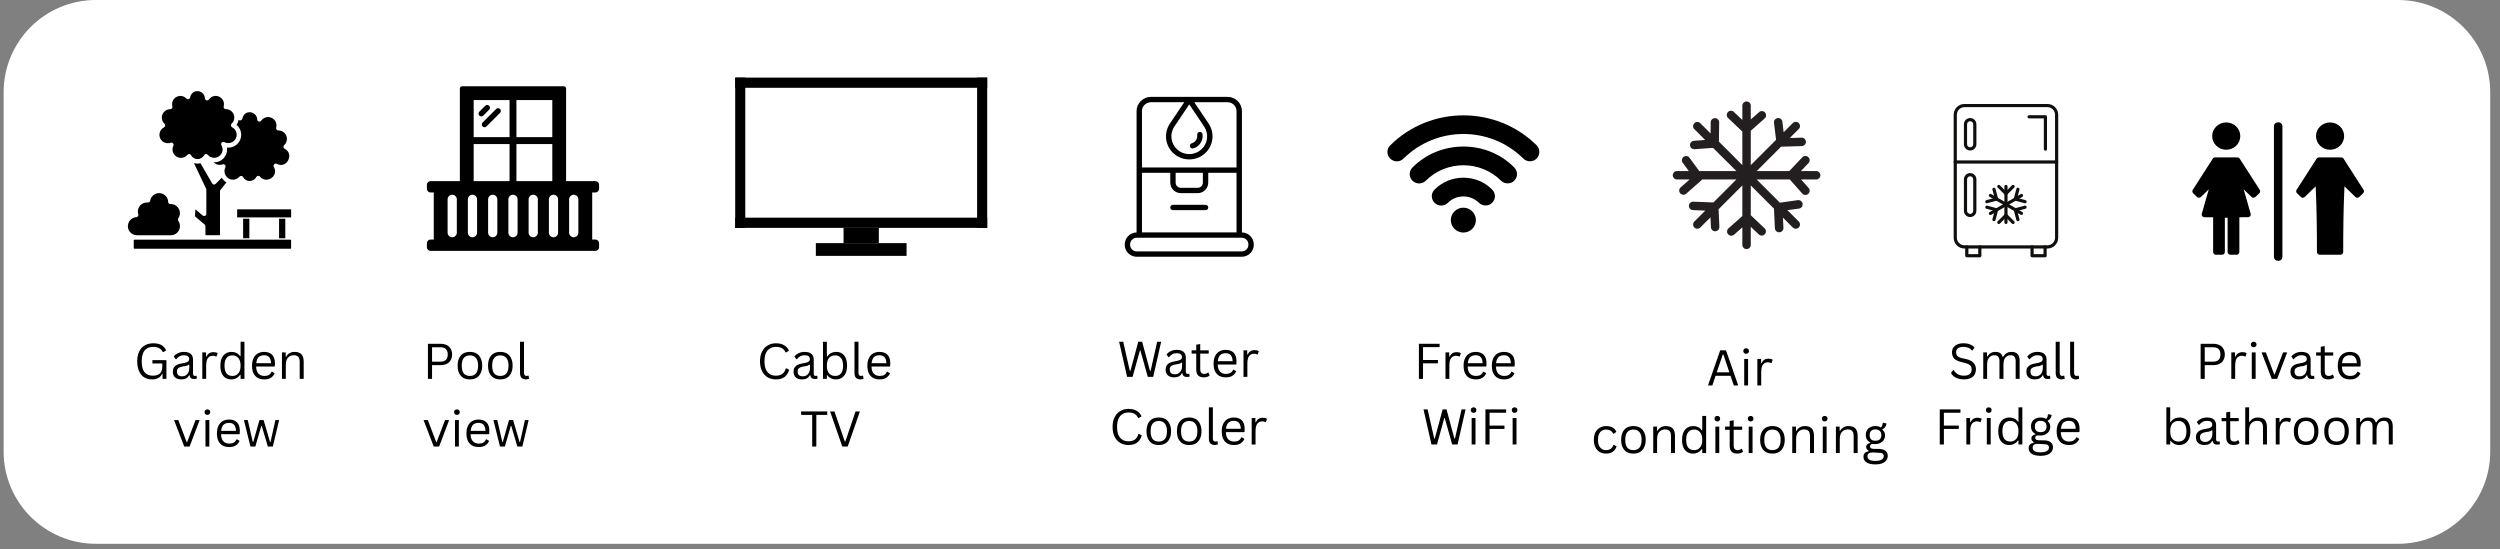 <svg xmlns="http://www.w3.org/2000/svg" xmlns:xlink="http://www.w3.org/1999/xlink" width="405" zoomAndPan="magnify" viewBox="0 0 303.75 66.75" height="89" preserveAspectRatio="xMidYMid meet" version="1.2"><rect x="0" y="0" width="303.75" height="66.75" fill="#808080" stroke="none"/><defs><clipPath id="8cbe4e7461"><path d="M 0.441 0 L 302.668 0 L 302.668 66.07 L 0.441 66.07 Z M 0.441 0"></path></clipPath><clipPath id="a169925adc"><path d="M 11.648 0 L 291.355 0 C 297.547 0 302.562 5.02 302.562 11.207 L 302.562 54.863 C 302.562 61.055 297.547 66.07 291.355 66.07 L 11.648 66.07 C 5.461 66.07 0.441 61.055 0.441 54.863 L 0.441 11.207 C 0.441 5.02 5.461 0 11.648 0 Z M 11.648 0"></path></clipPath><clipPath id="3e792f15e8"><path d="M 0.441 0 L 302.668 0 L 302.668 66.07 L 0.441 66.07 Z M 0.441 0"></path></clipPath><clipPath id="e63124f635"><path d="M 11.648 0 L 291.355 0 C 297.547 0 302.562 5.02 302.562 11.207 L 302.562 54.863 C 302.562 61.055 297.547 66.07 291.355 66.07 L 11.648 66.07 C 5.461 66.07 0.441 61.055 0.441 54.863 L 0.441 11.207 C 0.441 5.02 5.461 0 11.648 0 Z M 11.648 0"></path></clipPath><clipPath id="3ae3bed4a6"><rect x="0" width="303" y="0" height="67"></rect></clipPath><clipPath id="55b9908ef0"><path d="M 51.867 10.02 L 72.789 10.02 L 72.789 30.941 L 51.867 30.941 Z M 51.867 10.02"></path></clipPath><clipPath id="7363877683"><path d="M 168.457 14 L 187.137 14 L 187.137 20 L 168.457 20 Z M 168.457 14"></path></clipPath><clipPath id="5e6380e07f"><path d="M 176 25 L 180 25 L 180 28.445 L 176 28.445 Z M 176 25"></path></clipPath><clipPath id="25d527f16e"><path d="M 203.242 12.328 L 221.176 12.328 L 221.176 30.262 L 203.242 30.262 Z M 203.242 12.328"></path></clipPath><clipPath id="03ad79f933"><path d="M 15.195 11 L 35.371 11 L 35.371 30.223 L 15.195 30.223 Z M 15.195 11"></path></clipPath><clipPath id="e8e374c6d3"><path d="M 266.336 14.68 L 287.258 14.68 L 287.258 31.867 L 266.336 31.867 Z M 266.336 14.68"></path></clipPath><clipPath id="b1ebe41722"><path d="M 237.371 12.633 L 250.074 12.633 L 250.074 30.223 L 237.371 30.223 Z M 237.371 12.633"></path></clipPath><clipPath id="ceb4888ac4"><path d="M 237.371 19.453 L 250.074 19.453 L 250.074 19.91 L 237.371 19.91 Z M 237.371 19.453"></path></clipPath><clipPath id="7761820803"><path d="M 246.688 29.766 L 248.703 29.766 L 248.703 31.262 L 246.688 31.262 Z M 246.688 29.766"></path></clipPath><clipPath id="4e84889eac"><path d="M 238.73 29.766 L 240.746 29.766 L 240.746 31.262 L 238.73 31.262 Z M 238.73 29.766"></path></clipPath><clipPath id="d8f00b3502"><path d="M 89.328 9.418 L 119.961 9.418 L 119.961 11 L 89.328 11 Z M 89.328 9.418"></path></clipPath><clipPath id="78ca07872a"><path d="M 99 29 L 111 29 L 111 31.086 L 99 31.086 Z M 99 29"></path></clipPath><clipPath id="341ce1d45d"><path d="M 89.328 26 L 119.961 26 L 119.961 28 L 89.328 28 Z M 89.328 26"></path></clipPath><clipPath id="bcc5ca7ca8"><path d="M 89.328 9.418 L 91 9.418 L 91 28 L 89.328 28 Z M 89.328 9.418"></path></clipPath><clipPath id="d8549ee758"><path d="M 118 9.418 L 119.961 9.418 L 119.961 28 L 118 28 Z M 118 9.418"></path></clipPath><clipPath id="3c663bde27"><path d="M 136.648 11.77 L 152.34 11.77 L 152.34 31.195 L 136.648 31.195 Z M 136.648 11.77"></path></clipPath><clipPath id="1420fb8291"><path d="M 0.004 10 L 4 10 L 4 16 L 0.004 16 Z M 0.004 10"></path></clipPath><clipPath id="5e44c6ab71"><rect x="0" width="20" y="0" height="18"></rect></clipPath><clipPath id="b34d39ec90"><rect x="0" width="16" y="0" height="18"></rect></clipPath><clipPath id="b6c5b8b337"><rect x="0" width="32" y="0" height="18"></rect></clipPath></defs><g id="f5a5406e9d"><g clip-rule="nonzero" clip-path="url(#8cbe4e7461)"><g clip-rule="nonzero" clip-path="url(#a169925adc)"><g transform="matrix(1,0,0,1,0,0)"><g clip-path="url(#3ae3bed4a6)"><g clip-rule="nonzero" clip-path="url(#3e792f15e8)"><g clip-rule="nonzero" clip-path="url(#e63124f635)"><path style="stroke:none;fill-rule:nonzero;fill:#ffffff;fill-opacity:1;" d="M 0.441 0 L 302.668 0 L 302.668 66.07 L 0.441 66.07 Z M 0.441 0"></path></g></g></g></g></g></g><path style="stroke:none;fill-rule:nonzero;fill:#000000;fill-opacity:1;" d="M 58.477 14.145 C 58.562 14.145 58.648 14.113 58.715 14.047 L 59.438 13.32 C 59.566 13.191 59.566 12.977 59.438 12.848 C 59.309 12.719 59.094 12.719 58.965 12.848 L 58.238 13.57 C 58.109 13.703 58.109 13.914 58.238 14.047 C 58.305 14.113 58.391 14.145 58.477 14.145 Z M 58.477 14.145"></path><path style="stroke:none;fill-rule:nonzero;fill:#000000;fill-opacity:1;" d="M 58.633 15.363 C 58.699 15.43 58.785 15.461 58.871 15.461 C 58.957 15.461 59.043 15.43 59.109 15.363 L 60.754 13.715 C 60.887 13.586 60.887 13.371 60.754 13.242 C 60.625 13.113 60.41 13.113 60.281 13.242 L 58.633 14.891 C 58.504 15.02 58.504 15.234 58.633 15.363 Z M 58.633 15.363"></path><g clip-rule="nonzero" clip-path="url(#55b9908ef0)"><path style="stroke:none;fill-rule:nonzero;fill:#000000;fill-opacity:1;" d="M 72.348 23.383 C 72.59 23.383 72.789 23.184 72.789 22.941 L 72.789 22.445 C 72.789 22.203 72.594 22.008 72.348 22.008 L 68.781 22.008 L 68.781 10.762 C 68.781 10.609 68.656 10.48 68.5 10.48 L 56.156 10.48 C 56 10.48 55.875 10.609 55.875 10.762 L 55.875 22.008 L 52.309 22.008 C 52.066 22.008 51.867 22.203 51.867 22.449 L 51.867 22.941 C 51.867 23.184 52.062 23.383 52.309 23.383 L 52.703 23.383 L 52.703 29.105 L 52.309 29.105 C 52.066 29.105 51.867 29.305 51.867 29.547 L 51.867 30.039 C 51.867 30.281 52.062 30.48 52.309 30.48 L 72.348 30.48 C 72.59 30.48 72.789 30.281 72.789 30.039 L 72.789 29.547 C 72.789 29.305 72.594 29.105 72.348 29.105 L 71.953 29.105 L 71.953 23.383 Z M 62.746 22.008 L 62.746 17.504 L 67.105 17.504 L 67.105 22.008 Z M 67.105 16.664 L 62.746 16.664 L 62.746 12.156 L 67.105 12.156 Z M 61.91 12.156 L 61.91 16.664 L 57.551 16.664 L 57.551 12.156 Z M 57.551 17.504 L 61.91 17.504 L 61.91 22.008 L 57.551 22.008 Z M 55.504 28.27 C 55.504 28.578 55.25 28.828 54.945 28.828 C 54.637 28.828 54.383 28.578 54.383 28.27 L 54.383 24.219 C 54.383 23.91 54.637 23.66 54.945 23.66 C 55.25 23.66 55.504 23.91 55.504 24.219 Z M 57.965 28.27 C 57.965 28.578 57.715 28.828 57.406 28.828 C 57.098 28.828 56.848 28.578 56.848 28.27 L 56.848 24.219 C 56.848 23.91 57.098 23.66 57.406 23.66 C 57.715 23.66 57.965 23.91 57.965 24.219 Z M 60.426 28.27 C 60.426 28.578 60.176 28.828 59.867 28.828 C 59.559 28.828 59.305 28.578 59.305 28.27 L 59.305 24.219 C 59.305 23.91 59.559 23.66 59.867 23.66 C 60.176 23.66 60.426 23.91 60.426 24.219 Z M 62.887 28.27 C 62.887 28.578 62.637 28.828 62.328 28.828 C 62.02 28.828 61.77 28.578 61.77 28.27 L 61.77 24.219 C 61.77 23.91 62.02 23.66 62.328 23.66 C 62.637 23.66 62.887 23.91 62.887 24.219 Z M 65.348 28.27 C 65.348 28.578 65.098 28.828 64.789 28.828 C 64.48 28.828 64.227 28.578 64.227 28.27 L 64.227 24.219 C 64.227 23.91 64.48 23.66 64.789 23.66 C 65.098 23.66 65.348 23.91 65.348 24.219 Z M 67.809 28.27 C 67.809 28.578 67.559 28.828 67.25 28.828 C 66.941 28.828 66.691 28.578 66.691 28.27 L 66.691 24.219 C 66.691 23.91 66.941 23.66 67.25 23.66 C 67.559 23.66 67.809 23.91 67.809 24.219 Z M 70.27 28.27 C 70.27 28.578 70.02 28.828 69.711 28.828 C 69.402 28.828 69.148 28.578 69.148 28.27 L 69.148 24.219 C 69.148 23.91 69.402 23.66 69.711 23.66 C 70.02 23.66 70.27 23.91 70.27 24.219 Z M 70.27 28.27"></path></g><g clip-rule="nonzero" clip-path="url(#7363877683)"><path style="stroke:none;fill-rule:nonzero;fill:#000000;fill-opacity:1;" d="M 186.707 17.66 C 181.805 12.801 173.809 12.801 168.91 17.66 C 168.457 18.109 168.457 18.82 168.91 19.27 C 169.359 19.715 170.078 19.715 170.527 19.27 C 174.547 15.281 181.066 15.281 185.086 19.27 C 185.312 19.492 185.602 19.594 185.887 19.594 C 186.176 19.594 186.48 19.492 186.688 19.27 C 187.137 18.844 187.137 18.109 186.707 17.66 Z M 186.707 17.66"></path></g><path style="stroke:none;fill-rule:nonzero;fill:#000000;fill-opacity:1;" d="M 177.809 17.805 C 175.469 17.805 173.254 18.699 171.617 20.348 C 171.164 20.793 171.164 21.508 171.617 21.953 C 172.066 22.402 172.785 22.402 173.234 21.953 C 175.758 19.453 179.859 19.453 182.379 21.953 C 182.605 22.18 182.895 22.281 183.18 22.281 C 183.469 22.281 183.773 22.18 183.98 21.953 C 184.43 21.508 184.43 20.793 183.98 20.348 C 182.359 18.699 180.145 17.805 177.809 17.805 Z M 177.809 17.805"></path><path style="stroke:none;fill-rule:nonzero;fill:#000000;fill-opacity:1;" d="M 177.809 21.59 C 176.477 21.59 175.246 22.098 174.301 23.031 C 173.852 23.48 173.852 24.191 174.301 24.641 C 174.754 25.086 175.469 25.086 175.922 24.641 C 176.434 24.129 177.09 23.867 177.809 23.867 C 178.527 23.867 179.184 24.152 179.695 24.641 C 179.918 24.863 180.207 24.965 180.492 24.965 C 180.781 24.965 181.09 24.863 181.293 24.641 C 181.746 24.191 181.746 23.48 181.293 23.031 C 180.371 22.098 179.141 21.59 177.809 21.59 Z M 177.809 21.59"></path><g clip-rule="nonzero" clip-path="url(#5e6380e07f)"><path style="stroke:none;fill-rule:nonzero;fill:#000000;fill-opacity:1;" d="M 176.723 25.676 C 176.125 26.266 176.125 27.223 176.723 27.812 C 177.316 28.402 178.281 28.402 178.875 27.812 C 179.469 27.223 179.469 26.266 178.875 25.676 C 178.301 25.086 177.316 25.086 176.723 25.676 Z M 176.723 25.676"></path></g><g clip-rule="nonzero" clip-path="url(#25d527f16e)"><path style="stroke:none;fill-rule:nonzero;fill:#231f20;fill-opacity:1;" d="M 221.176 21.293 C 221.176 21.152 221.125 21.031 221.023 20.934 C 220.926 20.832 220.805 20.781 220.66 20.781 L 218.816 20.781 L 219.73 19.816 C 219.828 19.715 219.875 19.594 219.871 19.449 C 219.867 19.309 219.812 19.188 219.711 19.09 C 219.609 18.992 219.488 18.945 219.344 18.949 C 219.203 18.953 219.082 19.008 218.984 19.109 L 217.402 20.781 L 213.445 20.781 L 216.402 17.824 L 218.918 17.75 C 219.062 17.746 219.18 17.691 219.277 17.59 C 219.375 17.484 219.422 17.363 219.418 17.223 C 219.414 17.078 219.359 16.961 219.254 16.863 C 219.152 16.766 219.031 16.719 218.891 16.723 L 217.461 16.766 L 218.551 15.676 C 218.652 15.578 218.699 15.457 218.699 15.312 C 218.699 15.172 218.652 15.051 218.551 14.953 C 218.449 14.852 218.328 14.801 218.188 14.801 C 218.047 14.801 217.926 14.852 217.824 14.953 L 216.711 16.066 L 216.562 14.797 C 216.547 14.656 216.48 14.543 216.371 14.453 C 216.258 14.363 216.133 14.328 215.992 14.348 C 215.848 14.363 215.734 14.426 215.645 14.539 C 215.559 14.648 215.52 14.777 215.539 14.918 L 215.793 16.988 L 212.719 20.062 L 212.719 15.887 L 214.406 14.395 C 214.512 14.301 214.57 14.184 214.578 14.039 C 214.586 13.898 214.543 13.777 214.449 13.668 C 214.355 13.562 214.238 13.504 214.098 13.496 C 213.957 13.488 213.832 13.531 213.727 13.625 L 212.719 14.52 L 212.719 12.84 C 212.719 12.699 212.672 12.578 212.57 12.477 C 212.469 12.379 212.348 12.328 212.207 12.328 C 212.066 12.328 211.945 12.379 211.844 12.477 C 211.746 12.578 211.695 12.699 211.695 12.84 L 211.695 14.578 L 210.711 13.641 C 210.609 13.523 210.484 13.465 210.332 13.457 C 210.18 13.453 210.051 13.504 209.945 13.617 C 209.84 13.727 209.793 13.859 209.805 14.012 C 209.816 14.164 209.883 14.285 210.004 14.379 L 211.695 15.984 L 211.695 20.059 L 208.848 17.207 L 208.879 14.867 C 208.879 14.727 208.828 14.605 208.727 14.504 C 208.629 14.406 208.508 14.355 208.363 14.355 C 208.223 14.355 208.102 14.406 208.004 14.504 C 207.902 14.605 207.852 14.727 207.852 14.867 L 207.836 16.215 L 206.586 14.969 C 206.488 14.867 206.367 14.816 206.223 14.816 C 206.082 14.816 205.961 14.867 205.863 14.969 C 205.762 15.066 205.711 15.188 205.711 15.328 C 205.711 15.473 205.762 15.594 205.863 15.691 L 207.176 17.008 L 205.828 17.105 C 205.688 17.109 205.57 17.164 205.473 17.266 C 205.375 17.371 205.328 17.492 205.336 17.633 C 205.34 17.773 205.395 17.895 205.496 17.992 C 205.602 18.086 205.723 18.133 205.863 18.129 L 205.902 18.129 L 208.133 17.969 L 210.969 20.781 L 206.457 20.781 L 205.273 19.168 C 205.191 19.055 205.082 18.984 204.941 18.965 C 204.801 18.941 204.672 18.973 204.559 19.059 C 204.445 19.141 204.379 19.254 204.355 19.391 C 204.332 19.531 204.363 19.66 204.449 19.773 L 205.188 20.781 L 203.754 20.781 C 203.613 20.781 203.492 20.832 203.391 20.934 C 203.293 21.031 203.242 21.152 203.242 21.293 C 203.242 21.438 203.293 21.559 203.391 21.656 C 203.492 21.758 203.613 21.809 203.754 21.809 L 205.289 21.809 L 204.18 22.781 C 204.078 22.875 204.027 22.992 204.023 23.129 C 204.016 23.266 204.059 23.387 204.148 23.488 C 204.238 23.59 204.352 23.648 204.488 23.66 C 204.625 23.672 204.75 23.637 204.855 23.551 L 206.711 21.918 C 206.75 21.887 206.781 21.848 206.809 21.805 L 210.969 21.805 L 208.18 24.598 L 205.738 24.504 C 205.594 24.496 205.473 24.543 205.367 24.637 C 205.266 24.734 205.211 24.852 205.203 24.992 C 205.199 25.137 205.242 25.258 205.34 25.363 C 205.434 25.465 205.555 25.52 205.695 25.527 L 207.191 25.59 L 205.863 26.914 C 205.766 27.016 205.715 27.137 205.715 27.277 C 205.715 27.418 205.766 27.539 205.863 27.641 C 205.965 27.742 206.086 27.793 206.227 27.789 C 206.367 27.789 206.488 27.742 206.59 27.641 L 207.824 26.406 L 207.879 27.609 C 207.887 27.746 207.941 27.863 208.039 27.957 C 208.137 28.051 208.258 28.098 208.395 28.098 L 208.418 28.098 C 208.559 28.09 208.676 28.035 208.773 27.93 C 208.867 27.824 208.91 27.703 208.906 27.562 L 208.805 25.426 L 211.695 22.531 L 211.695 26.25 L 210.012 27.742 C 209.906 27.836 209.848 27.953 209.84 28.094 C 209.828 28.238 209.875 28.363 209.969 28.469 C 210.07 28.582 210.199 28.641 210.352 28.641 C 210.48 28.641 210.594 28.598 210.691 28.512 L 211.695 27.621 L 211.695 29.75 C 211.695 29.891 211.746 30.012 211.844 30.109 C 211.945 30.211 212.066 30.262 212.207 30.262 C 212.348 30.262 212.469 30.211 212.57 30.109 C 212.672 30.012 212.719 29.891 212.719 29.75 L 212.719 27.559 L 213.711 28.496 C 213.816 28.586 213.934 28.629 214.074 28.621 C 214.211 28.617 214.324 28.562 214.422 28.461 C 214.516 28.363 214.562 28.246 214.562 28.105 C 214.559 27.969 214.512 27.852 214.414 27.754 L 212.719 26.148 L 212.719 22.531 L 215.539 25.352 L 215.648 27.734 C 215.656 27.871 215.707 27.984 215.805 28.078 C 215.906 28.176 216.023 28.223 216.16 28.223 L 216.184 28.223 C 216.324 28.219 216.445 28.168 216.543 28.066 C 216.641 27.961 216.688 27.84 216.688 27.699 L 216.625 26.441 L 217.824 27.641 C 217.926 27.742 218.047 27.789 218.188 27.789 C 218.328 27.789 218.449 27.742 218.551 27.641 C 218.652 27.539 218.699 27.418 218.699 27.277 C 218.699 27.137 218.652 27.016 218.551 26.914 L 217.168 25.531 L 218.57 25.344 C 218.711 25.324 218.828 25.258 218.914 25.145 C 219 25.031 219.031 24.902 219.016 24.762 C 218.996 24.621 218.93 24.504 218.816 24.418 C 218.703 24.332 218.574 24.297 218.434 24.316 L 216.254 24.625 L 213.438 21.809 L 217.461 21.809 L 218.973 23.512 C 219.074 23.629 219.203 23.688 219.359 23.688 C 219.488 23.688 219.602 23.645 219.695 23.559 C 219.805 23.465 219.859 23.344 219.871 23.203 C 219.879 23.062 219.836 22.938 219.742 22.832 L 218.828 21.809 L 220.66 21.809 C 220.805 21.809 220.926 21.758 221.023 21.656 C 221.125 21.559 221.176 21.438 221.176 21.293 Z M 221.176 21.293"></path></g><g clip-rule="nonzero" clip-path="url(#03ad79f933)"><path style="stroke:none;fill-rule:nonzero;fill:#000000;fill-opacity:1;" d="M 20.77 28.578 C 21.664 28.578 22.176 27.559 21.66 26.84 C 21.598 26.746 21.594 26.621 21.66 26.527 C 22.176 25.793 21.629 24.758 20.711 24.797 C 20.555 24.801 20.43 24.684 20.43 24.531 C 20.406 23.613 19.32 23.133 18.625 23.723 C 18.43 23.887 18.293 24.117 18.246 24.379 C 18.227 24.52 18.098 24.613 17.953 24.605 C 17.238 24.539 16.648 25.164 16.762 25.867 L 16.812 26.094 C 16.82 26.246 16.711 26.375 16.559 26.387 C 15.625 26.453 15.195 27.594 15.863 28.262 C 16.062 28.461 16.332 28.582 16.637 28.582 L 20.77 28.582 Z M 34.664 26.578 L 34.664 28.953 L 33.906 28.953 L 33.906 26.578 Z M 29.391 29.121 L 16.328 29.121 C 16.289 29.121 16.25 29.152 16.25 29.191 L 16.25 30.145 C 16.25 30.184 16.289 30.223 16.328 30.223 L 35.293 30.223 C 35.336 30.223 35.367 30.184 35.367 30.145 L 35.367 29.191 C 35.367 29.152 35.336 29.121 35.293 29.121 Z M 29.539 26.578 L 29.539 28.953 L 30.297 28.953 L 30.297 26.578 Z M 35.371 25.43 L 28.816 25.43 L 28.816 26.414 L 35.371 26.414 Z M 28.996 14.559 C 28.953 14.781 28.867 14.992 28.738 15.172 C 29.449 15.758 29.504 16.824 28.852 17.477 C 28.523 17.805 28.059 17.98 27.574 17.926 C 27.723 18.898 26.945 19.77 25.957 19.719 C 26.238 20.008 26.664 20.109 27.043 19.973 C 27.27 19.891 27.488 20.133 27.379 20.348 C 27.051 21.02 27.535 21.832 28.305 21.832 C 28.609 21.832 28.895 21.699 29.09 21.469 C 29.215 21.32 29.445 21.344 29.535 21.512 C 29.875 22.152 30.797 22.156 31.141 21.508 C 31.23 21.34 31.465 21.312 31.59 21.461 C 32.383 22.414 33.914 21.375 33.273 20.285 C 33.137 20.051 33.395 19.781 33.637 19.91 C 34.402 20.316 35.082 19.727 35.145 19.039 C 35.176 18.676 35.023 18.301 34.586 18.078 C 34.418 17.992 34.387 17.766 34.527 17.641 C 34.957 17.246 34.977 16.566 34.559 16.148 C 34.375 15.965 34.117 15.848 33.832 15.848 C 33.648 15.855 33.508 15.684 33.555 15.504 C 33.789 14.645 32.879 13.93 32.105 14.34 C 31.715 14.547 31.77 14.773 31.527 14.777 C 31.379 14.781 31.254 14.664 31.25 14.516 C 31.227 13.75 30.328 13.355 29.75 13.848 C 29.594 13.988 29.48 14.18 29.449 14.402 C 29.414 14.609 29.152 14.707 28.996 14.559 Z M 24.359 19.836 C 24.098 19.898 23.82 19.891 23.566 19.809 L 25.035 22.922 C 25.059 22.961 25.07 23.008 25.07 23.051 L 25.07 25.973 C 25.07 26.203 24.797 26.332 24.621 26.18 L 23.742 25.43 L 23.695 26.285 L 24.863 27.281 C 24.918 27.332 24.957 27.406 24.957 27.484 L 24.965 28.578 L 26.727 28.578 L 26.73 23.238 C 26.73 23.18 26.75 23.121 26.789 23.07 L 27.512 22.16 C 27.273 22.02 27.082 21.824 26.945 21.59 L 26.203 22.34 C 26.074 22.469 25.863 22.441 25.777 22.285 Z M 22.422 19.082 C 22.559 19.016 22.676 18.926 22.77 18.812 C 22.895 18.668 23.125 18.691 23.215 18.859 C 23.555 19.488 24.465 19.488 24.797 18.855 C 24.887 18.688 25.121 18.66 25.246 18.809 C 25.629 19.266 26.32 19.301 26.746 18.875 C 27.07 18.551 27.141 18.043 26.902 17.645 C 26.77 17.41 27.027 17.141 27.266 17.27 C 27.926 17.621 28.754 17.145 28.754 16.371 C 28.754 15.984 28.539 15.637 28.199 15.465 C 28.031 15.379 28 15.152 28.141 15.027 C 28.566 14.637 28.582 13.969 28.172 13.559 C 27.984 13.375 27.734 13.262 27.453 13.262 C 27.27 13.27 27.129 13.098 27.176 12.918 C 27.406 12.07 26.512 11.367 25.746 11.766 C 25.359 11.973 25.414 12.195 25.172 12.199 C 25.02 12.207 24.898 12.086 24.891 11.938 C 24.867 11.188 23.98 10.797 23.41 11.281 C 23.25 11.418 23.141 11.609 23.105 11.824 C 23.074 12.047 22.797 12.137 22.641 11.969 C 22.027 11.32 20.91 11.746 20.91 12.66 C 20.91 12.758 20.918 12.824 20.945 12.922 C 20.992 13.094 20.867 13.266 20.676 13.266 C 19.938 13.266 19.453 14.027 19.742 14.691 C 19.859 14.965 19.996 15.004 20.047 15.109 C 20.113 15.238 20.059 15.402 19.926 15.477 C 19.312 15.789 19.18 16.613 19.668 17.102 C 19.945 17.379 20.363 17.473 20.73 17.34 C 20.953 17.258 21.172 17.496 21.062 17.719 C 20.738 18.379 21.215 19.18 21.977 19.18 C 22.148 19.176 22.297 19.141 22.422 19.082 Z M 22.422 19.082"></path></g><g clip-rule="nonzero" clip-path="url(#e8e374c6d3)"><path style="stroke:none;fill-rule:evenodd;fill:#000000;fill-opacity:1;" d="M 270.488 14.875 C 271.43 14.875 272.195 15.621 272.195 16.535 C 272.195 17.453 271.43 18.195 270.488 18.195 C 269.547 18.195 268.781 17.453 268.781 16.535 C 268.781 15.621 269.547 14.875 270.488 14.875 Z M 276.281 15.352 C 276.281 14.691 277.312 14.691 277.312 15.352 L 277.312 31.195 C 277.312 31.855 276.281 31.855 276.281 31.195 Z M 281.855 30.953 C 281.664 30.953 281.508 30.805 281.508 30.617 C 281.508 27.855 281.48 25.391 281.355 22.641 L 280.035 23.926 C 279.902 24.059 279.684 24.059 279.547 23.926 L 279.086 23.477 C 278.965 23.359 278.953 23.176 279.047 23.047 L 281.465 19.281 C 281.531 19.18 281.641 19.121 281.758 19.121 L 284.453 19.121 C 284.582 19.121 284.695 19.191 284.754 19.297 L 287.172 23.062 C 287.258 23.199 287.234 23.371 287.121 23.477 L 286.66 23.926 C 286.523 24.059 286.309 24.059 286.172 23.926 L 284.852 22.641 C 284.727 25.391 284.699 27.852 284.699 30.617 C 284.699 30.805 284.543 30.953 284.355 30.953 C 283.52 30.953 282.688 30.953 281.855 30.953 Z M 270.32 26.453 L 270.32 30.617 C 270.32 30.805 270.164 30.953 269.977 30.953 L 269.238 30.953 C 269.047 30.953 268.895 30.805 268.895 30.617 L 268.895 26.395 L 267.848 26.395 C 267.609 26.395 267.445 26.16 267.527 25.945 L 268.367 23.004 L 267.418 23.926 C 267.285 24.059 267.066 24.059 266.934 23.926 L 266.469 23.477 C 266.348 23.359 266.336 23.176 266.434 23.047 L 268.848 19.281 C 268.914 19.18 269.027 19.121 269.141 19.121 L 271.836 19.121 C 271.965 19.121 272.078 19.191 272.137 19.297 L 274.555 23.062 C 274.641 23.199 274.617 23.371 274.508 23.477 L 274.043 23.926 C 273.91 24.059 273.691 24.059 273.559 23.926 L 272.605 23.004 L 273.457 25.969 C 273.52 26.184 273.352 26.391 273.129 26.391 L 272.082 26.395 L 272.082 30.617 C 272.082 30.805 271.93 30.953 271.738 30.953 L 271 30.953 C 270.809 30.953 270.656 30.805 270.656 30.617 L 270.656 26.453 Z M 283.105 14.875 C 284.047 14.875 284.812 15.621 284.812 16.535 C 284.812 17.453 284.047 18.195 283.105 18.195 C 282.16 18.195 281.395 17.453 281.395 16.535 C 281.395 15.621 282.16 14.875 283.105 14.875 Z M 283.105 14.875"></path></g><path style="stroke:none;fill-rule:evenodd;fill:#100f0d;fill-opacity:1;" d="M 243.727 27.219 C 243.621 27.219 243.531 27.133 243.531 27.027 L 243.531 22.656 C 243.531 22.547 243.621 22.461 243.727 22.461 C 243.832 22.461 243.918 22.547 243.918 22.656 L 243.918 27.027 C 243.918 27.133 243.832 27.219 243.727 27.219"></path><path style="stroke:none;fill-rule:evenodd;fill:#100f0d;fill-opacity:1;" d="M 243.723 23.719 C 243.672 23.719 243.621 23.699 243.586 23.66 L 242.719 22.793 C 242.645 22.715 242.645 22.594 242.719 22.516 C 242.793 22.441 242.918 22.441 242.992 22.516 L 243.723 23.25 L 244.453 22.516 C 244.527 22.441 244.648 22.441 244.727 22.516 C 244.801 22.594 244.801 22.715 244.727 22.793 L 243.859 23.66 C 243.82 23.699 243.773 23.719 243.723 23.719"></path><path style="stroke:none;fill-rule:evenodd;fill:#100f0d;fill-opacity:1;" d="M 244.59 27.223 C 244.539 27.223 244.488 27.203 244.453 27.164 L 243.723 26.434 L 242.992 27.164 C 242.918 27.238 242.793 27.238 242.719 27.164 C 242.645 27.09 242.645 26.965 242.719 26.891 L 243.586 26.02 C 243.66 25.945 243.781 25.945 243.859 26.02 L 244.727 26.891 C 244.801 26.965 244.801 27.09 244.727 27.164 C 244.688 27.203 244.637 27.223 244.59 27.223"></path><path style="stroke:none;fill-rule:evenodd;fill:#100f0d;fill-opacity:1;" d="M 245.613 26.121 C 245.578 26.121 245.547 26.113 245.516 26.094 L 241.738 23.914 C 241.648 23.863 241.613 23.742 241.668 23.648 C 241.723 23.559 241.84 23.523 241.934 23.578 L 245.707 25.758 C 245.801 25.812 245.832 25.93 245.781 26.023 C 245.742 26.086 245.68 26.121 245.613 26.121"></path><path style="stroke:none;fill-rule:evenodd;fill:#100f0d;fill-opacity:1;" d="M 241.402 24.699 C 241.316 24.699 241.238 24.641 241.215 24.555 C 241.188 24.449 241.25 24.344 241.352 24.316 L 242.348 24.047 L 242.078 23.047 C 242.051 22.945 242.113 22.836 242.215 22.809 C 242.32 22.781 242.426 22.844 242.453 22.945 L 242.77 24.133 C 242.801 24.238 242.738 24.344 242.637 24.371 L 241.453 24.691 C 241.434 24.695 241.418 24.699 241.402 24.699"></path><path style="stroke:none;fill-rule:evenodd;fill:#100f0d;fill-opacity:1;" d="M 245.18 26.879 C 245.094 26.879 245.016 26.82 244.992 26.734 L 244.672 25.547 C 244.66 25.5 244.668 25.445 244.691 25.402 C 244.719 25.355 244.758 25.324 244.809 25.309 L 245.992 24.988 C 246.094 24.961 246.203 25.023 246.23 25.125 C 246.258 25.23 246.195 25.336 246.094 25.363 L 245.098 25.633 L 245.363 26.633 C 245.395 26.738 245.332 26.844 245.23 26.871 C 245.211 26.875 245.195 26.879 245.18 26.879"></path><path style="stroke:none;fill-rule:evenodd;fill:#100f0d;fill-opacity:1;" d="M 241.836 26.129 C 241.77 26.129 241.703 26.094 241.668 26.031 C 241.613 25.938 241.648 25.82 241.738 25.766 L 245.516 23.586 C 245.609 23.531 245.727 23.562 245.781 23.656 C 245.832 23.75 245.801 23.867 245.707 23.922 L 241.934 26.102 C 241.902 26.121 241.867 26.129 241.836 26.129"></path><path style="stroke:none;fill-rule:evenodd;fill:#100f0d;fill-opacity:1;" d="M 242.266 26.879 C 242.25 26.879 242.23 26.875 242.215 26.871 C 242.113 26.844 242.051 26.738 242.078 26.633 L 242.348 25.633 L 241.352 25.363 C 241.25 25.336 241.188 25.23 241.215 25.125 C 241.242 25.023 241.348 24.961 241.453 24.988 L 242.637 25.309 C 242.684 25.324 242.727 25.355 242.754 25.402 C 242.777 25.445 242.785 25.5 242.77 25.547 L 242.453 26.734 C 242.43 26.82 242.352 26.879 242.266 26.879"></path><path style="stroke:none;fill-rule:evenodd;fill:#100f0d;fill-opacity:1;" d="M 246.043 24.699 C 246.027 24.699 246.008 24.695 245.992 24.691 L 244.809 24.371 C 244.707 24.344 244.645 24.238 244.672 24.133 L 244.992 22.945 C 245.02 22.844 245.125 22.781 245.23 22.809 C 245.332 22.836 245.395 22.945 245.363 23.047 L 245.098 24.047 L 246.094 24.316 C 246.195 24.344 246.258 24.449 246.23 24.555 C 246.207 24.641 246.129 24.699 246.043 24.699"></path><g clip-rule="nonzero" clip-path="url(#b1ebe41722)"><path style="stroke:none;fill-rule:evenodd;fill:#100f0d;fill-opacity:1;" d="M 238.68 13.02 C 238.172 13.02 237.758 13.434 237.758 13.945 L 237.758 28.883 C 237.758 29.391 238.172 29.805 238.68 29.805 L 248.766 29.805 C 249.273 29.805 249.688 29.391 249.688 28.883 L 249.688 13.945 C 249.688 13.434 249.273 13.02 248.766 13.02 Z M 248.766 30.195 L 238.68 30.195 C 237.957 30.195 237.371 29.605 237.371 28.883 L 237.371 13.945 C 237.371 13.219 237.957 12.633 238.68 12.633 L 248.766 12.633 C 249.484 12.633 250.074 13.219 250.074 13.945 L 250.074 28.883 C 250.074 29.605 249.484 30.195 248.766 30.195"></path></g><path style="stroke:none;fill-rule:evenodd;fill:#100f0d;fill-opacity:1;" d="M 248.52 18.309 C 248.41 18.309 248.324 18.223 248.324 18.113 L 248.324 14.387 L 246.535 14.387 C 246.43 14.387 246.34 14.297 246.34 14.191 C 246.34 14.086 246.43 13.996 246.535 13.996 L 248.52 13.996 C 248.625 13.996 248.711 14.086 248.711 14.191 L 248.711 18.113 C 248.711 18.223 248.625 18.309 248.52 18.309"></path><g clip-rule="nonzero" clip-path="url(#ceb4888ac4)"><path style="stroke:none;fill-rule:evenodd;fill:#100f0d;fill-opacity:1;" d="M 249.879 19.875 L 237.562 19.875 C 237.457 19.875 237.371 19.789 237.371 19.68 C 237.371 19.574 237.457 19.488 237.562 19.488 L 249.879 19.488 C 249.988 19.488 250.074 19.574 250.074 19.68 C 250.074 19.789 249.988 19.875 249.879 19.875"></path></g><g clip-rule="nonzero" clip-path="url(#7761820803)"><path style="stroke:none;fill-rule:evenodd;fill:#100f0d;fill-opacity:1;" d="M 248.48 31.262 L 246.895 31.262 C 246.789 31.262 246.703 31.176 246.703 31.066 L 246.703 30 C 246.703 29.895 246.789 29.805 246.895 29.805 C 247.004 29.805 247.09 29.895 247.09 30 L 247.09 30.875 L 248.285 30.875 L 248.285 30 C 248.285 29.895 248.371 29.805 248.48 29.805 C 248.586 29.805 248.672 29.895 248.672 30 L 248.672 31.066 C 248.672 31.176 248.586 31.262 248.48 31.262"></path></g><g clip-rule="nonzero" clip-path="url(#4e84889eac)"><path style="stroke:none;fill-rule:evenodd;fill:#100f0d;fill-opacity:1;" d="M 240.547 31.262 L 238.965 31.262 C 238.859 31.262 238.77 31.176 238.77 31.066 L 238.77 30 C 238.77 29.895 238.859 29.805 238.965 29.805 C 239.07 29.805 239.16 29.895 239.16 30 L 239.16 30.875 L 240.355 30.875 L 240.355 30 C 240.355 29.895 240.441 29.805 240.547 29.805 C 240.656 29.805 240.742 29.895 240.742 30 L 240.742 31.066 C 240.742 31.176 240.656 31.262 240.547 31.262"></path></g><path style="stroke:none;fill-rule:evenodd;fill:#100f0d;fill-opacity:1;" d="M 239.371 14.727 C 239.168 14.727 239 14.895 239 15.102 L 239 17.523 C 239 17.73 239.168 17.898 239.371 17.898 C 239.578 17.898 239.746 17.73 239.746 17.523 L 239.746 15.102 C 239.746 14.895 239.578 14.727 239.371 14.727 Z M 239.371 18.285 C 238.953 18.285 238.613 17.941 238.613 17.523 L 238.613 15.102 C 238.613 14.68 238.953 14.34 239.371 14.34 C 239.793 14.34 240.133 14.68 240.133 15.102 L 240.133 17.523 C 240.133 17.941 239.793 18.285 239.371 18.285"></path><path style="stroke:none;fill-rule:evenodd;fill:#100f0d;fill-opacity:1;" d="M 239.371 21.418 C 239.168 21.418 239 21.586 239 21.793 L 239 25.613 C 239 25.82 239.168 25.988 239.371 25.988 C 239.578 25.988 239.746 25.82 239.746 25.613 L 239.746 21.793 C 239.746 21.586 239.578 21.418 239.371 21.418 Z M 239.371 26.375 C 238.953 26.375 238.613 26.031 238.613 25.613 L 238.613 21.793 C 238.613 21.371 238.953 21.027 239.371 21.027 C 239.793 21.027 240.133 21.371 240.133 21.793 L 240.133 25.613 C 240.133 26.031 239.793 26.375 239.371 26.375"></path><g clip-rule="nonzero" clip-path="url(#d8f00b3502)"><path style="stroke:none;fill-rule:nonzero;fill:#000000;fill-opacity:1;" d="M 89.328 9.43 L 119.945 9.43 L 119.945 10.668 L 89.328 10.668 Z M 89.328 9.43"></path></g><path style="stroke:none;fill-rule:nonzero;fill:#000000;fill-opacity:1;" d="M 102.492 27.684 L 106.777 27.684 L 106.777 29.539 L 102.492 29.539 Z M 102.492 27.684"></path><g clip-rule="nonzero" clip-path="url(#78ca07872a)"><path style="stroke:none;fill-rule:nonzero;fill:#000000;fill-opacity:1;" d="M 99.125 29.539 L 110.148 29.539 L 110.148 31.086 L 99.125 31.086 Z M 99.125 29.539"></path></g><g clip-rule="nonzero" clip-path="url(#341ce1d45d)"><path style="stroke:none;fill-rule:nonzero;fill:#000000;fill-opacity:1;" d="M 89.328 26.445 L 119.945 26.445 L 119.945 27.684 L 89.328 27.684 Z M 89.328 26.445"></path></g><g clip-rule="nonzero" clip-path="url(#bcc5ca7ca8)"><path style="stroke:none;fill-rule:nonzero;fill:#000000;fill-opacity:1;" d="M 89.328 9.43 L 90.551 9.43 L 90.551 27.684 L 89.328 27.684 Z M 89.328 9.43"></path></g><g clip-rule="nonzero" clip-path="url(#d8549ee758)"><path style="stroke:none;fill-rule:nonzero;fill:#000000;fill-opacity:1;" d="M 118.719 9.43 L 119.945 9.43 L 119.945 27.684 L 118.719 27.684 Z M 118.719 9.43"></path></g><g clip-rule="nonzero" clip-path="url(#3c663bde27)"><path style="stroke:none;fill-rule:nonzero;fill:#000000;fill-opacity:1;" d="M 138.117 31.195 L 150.871 31.195 C 151.062 31.195 151.25 31.16 151.43 31.086 C 151.609 31.012 151.77 30.906 151.906 30.77 C 152.043 30.633 152.148 30.477 152.223 30.301 C 152.297 30.121 152.336 29.938 152.336 29.746 L 152.336 29.691 C 152.332 29.5 152.297 29.316 152.223 29.141 C 152.152 28.965 152.047 28.809 151.914 28.676 C 151.777 28.539 151.621 28.434 151.445 28.359 C 151.27 28.285 151.086 28.246 150.895 28.242 L 150.895 13.5 C 150.895 13.27 150.848 13.051 150.762 12.836 C 150.672 12.625 150.543 12.438 150.383 12.277 C 150.219 12.113 150.027 11.988 149.816 11.902 C 149.602 11.812 149.379 11.77 149.145 11.77 L 139.844 11.77 C 139.609 11.77 139.387 11.812 139.176 11.902 C 138.961 11.988 138.773 12.113 138.609 12.277 C 138.445 12.438 138.316 12.625 138.23 12.836 C 138.141 13.051 138.094 13.27 138.094 13.5 L 138.094 28.242 C 137.902 28.246 137.719 28.285 137.543 28.359 C 137.367 28.434 137.211 28.539 137.074 28.676 C 136.941 28.809 136.836 28.965 136.766 29.141 C 136.691 29.316 136.656 29.5 136.656 29.691 L 136.656 29.746 C 136.656 29.938 136.691 30.121 136.766 30.301 C 136.84 30.477 136.945 30.633 137.082 30.77 C 137.223 30.906 137.379 31.012 137.559 31.086 C 137.738 31.16 137.926 31.195 138.117 31.195 Z M 138.75 20.992 L 142.188 20.992 L 142.188 22.188 C 142.188 22.355 142.223 22.52 142.285 22.676 C 142.352 22.832 142.445 22.973 142.566 23.094 C 142.688 23.211 142.828 23.305 142.988 23.371 C 143.145 23.434 143.309 23.469 143.48 23.469 L 145.508 23.469 C 145.68 23.469 145.844 23.434 146.004 23.371 C 146.16 23.305 146.301 23.211 146.422 23.094 C 146.543 22.973 146.637 22.832 146.703 22.676 C 146.77 22.52 146.801 22.355 146.801 22.188 L 146.801 20.992 L 150.238 20.992 L 150.238 28.238 L 138.75 28.238 Z M 142.84 20.992 L 146.148 20.992 L 146.148 22.188 C 146.148 22.359 146.086 22.512 145.961 22.633 C 145.836 22.758 145.684 22.82 145.508 22.82 L 143.48 22.82 C 143.305 22.82 143.152 22.758 143.027 22.633 C 142.902 22.512 142.84 22.359 142.84 22.188 Z M 139.844 12.418 L 143.887 12.418 L 142.141 15.02 C 141.953 15.301 141.82 15.609 141.742 15.938 C 141.664 16.27 141.648 16.602 141.695 16.938 C 141.738 17.277 141.844 17.594 142.004 17.891 C 142.168 18.191 142.375 18.453 142.633 18.676 C 142.891 18.898 143.18 19.07 143.5 19.191 C 143.82 19.309 144.152 19.367 144.496 19.367 C 144.84 19.367 145.168 19.309 145.488 19.191 C 145.812 19.07 146.102 18.898 146.359 18.676 C 146.613 18.453 146.824 18.191 146.988 17.891 C 147.148 17.594 147.254 17.277 147.297 16.938 C 147.344 16.602 147.328 16.27 147.25 15.938 C 147.172 15.609 147.039 15.301 146.852 15.02 L 145.105 12.418 L 149.145 12.418 C 149.293 12.418 149.43 12.445 149.566 12.5 C 149.699 12.555 149.816 12.633 149.918 12.734 C 150.023 12.836 150.102 12.953 150.156 13.086 C 150.211 13.219 150.238 13.355 150.238 13.5 L 150.238 20.344 L 138.75 20.344 L 138.75 13.5 C 138.75 13.355 138.777 13.219 138.832 13.086 C 138.887 12.953 138.969 12.836 139.07 12.734 C 139.172 12.633 139.289 12.555 139.426 12.5 C 139.559 12.445 139.699 12.418 139.844 12.418 Z M 144.496 12.68 L 146.305 15.379 C 146.449 15.594 146.551 15.832 146.613 16.086 C 146.672 16.34 146.684 16.594 146.648 16.852 C 146.613 17.113 146.535 17.355 146.41 17.586 C 146.285 17.816 146.125 18.016 145.926 18.188 C 145.727 18.359 145.504 18.492 145.258 18.582 C 145.012 18.676 144.758 18.723 144.496 18.723 C 144.23 18.723 143.977 18.676 143.73 18.582 C 143.484 18.492 143.262 18.359 143.062 18.188 C 142.863 18.016 142.703 17.816 142.578 17.586 C 142.457 17.355 142.375 17.113 142.34 16.852 C 142.305 16.594 142.316 16.34 142.379 16.086 C 142.438 15.832 142.539 15.594 142.684 15.379 Z M 137.309 29.691 C 137.309 29.469 137.387 29.281 137.547 29.121 C 137.703 28.965 137.895 28.887 138.117 28.887 L 150.871 28.887 C 151.094 28.887 151.285 28.965 151.441 29.121 C 151.602 29.281 151.68 29.469 151.68 29.691 L 151.68 29.746 C 151.68 29.969 151.602 30.156 151.441 30.312 C 151.285 30.469 151.094 30.547 150.871 30.547 L 138.117 30.547 C 137.895 30.547 137.703 30.469 137.547 30.312 C 137.387 30.156 137.309 29.969 137.309 29.746 Z M 137.309 29.691"></path></g><path style="stroke:none;fill-rule:nonzero;fill:#000000;fill-opacity:1;" d="M 146.473 24.887 L 142.516 24.887 C 142.426 24.887 142.348 24.918 142.285 24.98 C 142.219 25.043 142.188 25.121 142.188 25.211 C 142.188 25.301 142.219 25.375 142.285 25.438 C 142.348 25.5 142.426 25.535 142.516 25.535 L 146.473 25.535 C 146.566 25.535 146.641 25.5 146.707 25.438 C 146.77 25.375 146.801 25.301 146.801 25.211 C 146.801 25.121 146.77 25.043 146.707 24.98 C 146.641 24.918 146.566 24.887 146.473 24.887 Z M 146.473 24.887"></path><path style="stroke:none;fill-rule:nonzero;fill:#000000;fill-opacity:1;" d="M 144.91 18.039 C 144.945 18.039 144.977 18.035 145.008 18.023 C 145.312 17.93 145.566 17.758 145.77 17.512 C 146.051 17.16 146.164 16.758 146.109 16.312 C 146.102 16.223 146.059 16.152 145.988 16.098 C 145.918 16.039 145.836 16.02 145.746 16.027 C 145.656 16.039 145.586 16.078 145.527 16.148 C 145.473 16.219 145.449 16.301 145.461 16.387 C 145.492 16.652 145.426 16.895 145.262 17.105 C 145.141 17.25 144.992 17.352 144.809 17.406 C 144.633 17.465 144.559 17.582 144.586 17.766 C 144.613 17.949 144.723 18.039 144.91 18.039 Z M 144.91 18.039"></path><g transform="matrix(1,0,0,1,235,39)"><g clip-path="url(#5e44c6ab71)"><g style="fill:#000000;fill-opacity:1;"><g transform="translate(1.746, 7.036)"><path style="stroke:none" d="M 1.875 0.062 C 1.602 0.062 1.359 0.023 1.141 -0.047 C 0.93 -0.117 0.754 -0.211 0.609 -0.328 C 0.461 -0.453 0.359 -0.586 0.297 -0.734 L 0.562 -1.062 L 0.641 -1.062 C 0.898 -0.613 1.312 -0.391 1.875 -0.391 C 2.188 -0.391 2.422 -0.457 2.578 -0.594 C 2.734 -0.727 2.812 -0.914 2.812 -1.156 C 2.812 -1.289 2.785 -1.406 2.734 -1.5 C 2.691 -1.602 2.609 -1.688 2.484 -1.75 C 2.367 -1.82 2.207 -1.883 2 -1.938 L 1.5 -2.062 C 1.125 -2.156 0.848 -2.297 0.672 -2.484 C 0.504 -2.68 0.422 -2.93 0.422 -3.234 C 0.422 -3.441 0.473 -3.629 0.578 -3.797 C 0.691 -3.961 0.852 -4.094 1.062 -4.188 C 1.27 -4.281 1.52 -4.328 1.812 -4.328 C 2.133 -4.328 2.406 -4.281 2.625 -4.188 C 2.844 -4.102 3.02 -3.973 3.156 -3.797 L 2.906 -3.453 L 2.844 -3.453 C 2.719 -3.609 2.57 -3.719 2.406 -3.781 C 2.238 -3.852 2.039 -3.891 1.812 -3.891 C 1.52 -3.891 1.297 -3.832 1.141 -3.719 C 0.992 -3.602 0.922 -3.445 0.922 -3.25 C 0.922 -3.051 0.973 -2.895 1.078 -2.781 C 1.191 -2.664 1.379 -2.578 1.641 -2.516 L 2.156 -2.406 C 2.57 -2.301 2.867 -2.145 3.047 -1.938 C 3.234 -1.738 3.328 -1.484 3.328 -1.172 C 3.328 -0.93 3.273 -0.719 3.172 -0.531 C 3.066 -0.344 2.898 -0.195 2.672 -0.094 C 2.453 0.008 2.188 0.062 1.875 0.062 Z M 1.875 0.062"></path></g><g transform="translate(5.403, 7.036)"><path style="stroke:none" d="M 0.562 0 L 0.562 -3.219 L 1.016 -3.219 L 1.016 -2.75 L 1.078 -2.734 C 1.18 -2.91 1.312 -3.047 1.469 -3.141 C 1.625 -3.234 1.812 -3.281 2.031 -3.281 C 2.281 -3.281 2.473 -3.234 2.609 -3.141 C 2.742 -3.047 2.848 -2.895 2.922 -2.688 L 2.984 -2.688 C 3.098 -2.883 3.234 -3.031 3.391 -3.125 C 3.555 -3.227 3.758 -3.281 4 -3.281 C 4.332 -3.281 4.578 -3.191 4.734 -3.016 C 4.898 -2.836 4.984 -2.566 4.984 -2.203 L 4.984 0 L 4.5 0 L 4.5 -2.188 C 4.5 -2.414 4.445 -2.586 4.344 -2.703 C 4.25 -2.816 4.098 -2.875 3.891 -2.875 C 3.629 -2.875 3.414 -2.781 3.25 -2.594 C 3.094 -2.406 3.016 -2.098 3.016 -1.672 L 3.016 0 L 2.531 0 L 2.531 -2.188 C 2.531 -2.414 2.477 -2.586 2.375 -2.703 C 2.281 -2.816 2.125 -2.875 1.906 -2.875 C 1.656 -2.875 1.445 -2.781 1.281 -2.594 C 1.113 -2.414 1.031 -2.125 1.031 -1.719 L 1.031 0 Z M 0.562 0"></path></g><g transform="translate(10.89, 7.036)"><path style="stroke:none" d="M 1.328 0.062 C 1.016 0.062 0.766 -0.02 0.578 -0.188 C 0.398 -0.352 0.312 -0.586 0.312 -0.891 C 0.312 -1.086 0.352 -1.25 0.438 -1.375 C 0.52 -1.508 0.641 -1.617 0.797 -1.703 C 0.961 -1.785 1.18 -1.848 1.453 -1.891 C 1.68 -1.93 1.859 -1.973 1.984 -2.016 C 2.109 -2.066 2.191 -2.125 2.234 -2.188 C 2.273 -2.25 2.297 -2.328 2.297 -2.422 C 2.297 -2.566 2.242 -2.676 2.141 -2.75 C 2.047 -2.832 1.883 -2.875 1.656 -2.875 C 1.445 -2.875 1.27 -2.832 1.125 -2.75 C 0.977 -2.664 0.844 -2.547 0.719 -2.391 L 0.656 -2.391 L 0.422 -2.719 C 0.555 -2.895 0.727 -3.031 0.938 -3.125 C 1.145 -3.227 1.383 -3.281 1.656 -3.281 C 2.039 -3.281 2.32 -3.195 2.5 -3.031 C 2.676 -2.863 2.766 -2.633 2.766 -2.344 L 2.766 -0.641 C 2.766 -0.453 2.844 -0.359 3 -0.359 C 3.051 -0.359 3.098 -0.367 3.141 -0.391 L 3.188 -0.375 L 3.234 -0.047 C 3.203 -0.023 3.156 -0.008 3.094 0 C 3.039 0.008 2.984 0.016 2.922 0.016 C 2.742 0.016 2.609 -0.02 2.516 -0.094 C 2.43 -0.164 2.375 -0.281 2.344 -0.438 L 2.281 -0.438 C 2.195 -0.27 2.078 -0.145 1.922 -0.062 C 1.766 0.02 1.566 0.062 1.328 0.062 Z M 1.438 -0.312 C 1.613 -0.312 1.766 -0.352 1.891 -0.438 C 2.023 -0.52 2.129 -0.633 2.203 -0.781 C 2.273 -0.938 2.312 -1.113 2.312 -1.312 L 2.312 -1.719 L 2.25 -1.734 C 2.176 -1.68 2.086 -1.633 1.984 -1.594 C 1.879 -1.562 1.738 -1.535 1.562 -1.516 C 1.375 -1.484 1.223 -1.441 1.109 -1.391 C 1.004 -1.336 0.926 -1.27 0.875 -1.188 C 0.832 -1.113 0.812 -1.016 0.812 -0.891 C 0.812 -0.703 0.863 -0.555 0.969 -0.453 C 1.082 -0.359 1.238 -0.312 1.438 -0.312 Z M 1.438 -0.312"></path></g><g transform="translate(14.221, 7.036)"><path style="stroke:none" d="M 1.281 0.062 C 1.051 0.062 0.867 0 0.734 -0.125 C 0.609 -0.258 0.547 -0.457 0.547 -0.719 L 0.547 -4.516 L 1.031 -4.516 L 1.031 -0.75 C 1.031 -0.613 1.055 -0.516 1.109 -0.453 C 1.16 -0.391 1.238 -0.359 1.344 -0.359 C 1.406 -0.359 1.473 -0.367 1.547 -0.391 L 1.594 -0.391 L 1.641 -0.016 C 1.609 0.004 1.555 0.02 1.484 0.031 C 1.422 0.051 1.352 0.062 1.281 0.062 Z M 1.281 0.062"></path></g><g transform="translate(15.972, 7.036)"><path style="stroke:none" d="M 1.281 0.062 C 1.051 0.062 0.867 0 0.734 -0.125 C 0.609 -0.258 0.547 -0.457 0.547 -0.719 L 0.547 -4.516 L 1.031 -4.516 L 1.031 -0.75 C 1.031 -0.613 1.055 -0.516 1.109 -0.453 C 1.16 -0.391 1.238 -0.359 1.344 -0.359 C 1.406 -0.359 1.473 -0.367 1.547 -0.391 L 1.594 -0.391 L 1.641 -0.016 C 1.609 0.004 1.555 0.02 1.484 0.031 C 1.422 0.051 1.352 0.062 1.281 0.062 Z M 1.281 0.062"></path></g></g><g clip-rule="nonzero" clip-path="url(#1420fb8291)"><g style="fill:#000000;fill-opacity:1;"><g transform="translate(0.041, 15.006)"><path style="stroke:none" d="M 3.156 -4.266 L 3.156 -3.859 L 1.141 -3.859 L 1.141 -2.297 L 2.953 -2.297 L 2.953 -1.891 L 1.141 -1.891 L 1.141 0 L 0.641 0 L 0.641 -4.266 Z M 3.156 -4.266"></path></g></g></g><g style="fill:#000000;fill-opacity:1;"><g transform="translate(3.351, 15.006)"><path style="stroke:none" d="M 0.562 0 L 0.562 -3.219 L 1.016 -3.219 L 1.016 -2.719 L 1.078 -2.703 C 1.223 -3.066 1.504 -3.25 1.922 -3.25 C 2.141 -3.25 2.305 -3.207 2.422 -3.125 L 2.297 -2.734 L 2.234 -2.719 C 2.109 -2.781 1.977 -2.812 1.844 -2.812 C 1.582 -2.812 1.379 -2.711 1.234 -2.516 C 1.098 -2.328 1.031 -2.016 1.031 -1.578 L 1.031 0 Z M 0.562 0"></path></g><g transform="translate(5.838, 15.006)"><path style="stroke:none" d="M 0.797 -3.844 C 0.703 -3.844 0.617 -3.875 0.547 -3.938 C 0.484 -4 0.453 -4.082 0.453 -4.188 C 0.453 -4.281 0.484 -4.359 0.547 -4.422 C 0.617 -4.484 0.703 -4.516 0.797 -4.516 C 0.898 -4.516 0.984 -4.484 1.047 -4.422 C 1.109 -4.359 1.141 -4.281 1.141 -4.188 C 1.141 -4.082 1.109 -4 1.047 -3.938 C 0.984 -3.875 0.898 -3.844 0.797 -3.844 Z M 0.562 0 L 0.562 -3.219 L 1.031 -3.219 L 1.031 0 Z M 0.562 0"></path></g><g transform="translate(7.434, 15.006)"><path style="stroke:none" d="M 1.672 0.062 C 1.41 0.062 1.18 0 0.984 -0.125 C 0.785 -0.25 0.629 -0.438 0.516 -0.688 C 0.41 -0.938 0.359 -1.242 0.359 -1.609 C 0.359 -1.973 0.414 -2.281 0.531 -2.531 C 0.645 -2.781 0.805 -2.969 1.016 -3.094 C 1.223 -3.219 1.461 -3.281 1.734 -3.281 C 1.941 -3.281 2.129 -3.238 2.297 -3.156 C 2.473 -3.082 2.625 -2.953 2.75 -2.766 L 2.812 -2.781 L 2.812 -4.516 L 3.281 -4.516 L 3.281 0 L 2.812 0 L 2.812 -0.469 L 2.75 -0.484 C 2.645 -0.328 2.5 -0.195 2.312 -0.094 C 2.133 0.008 1.922 0.062 1.672 0.062 Z M 1.828 -0.359 C 2.117 -0.359 2.352 -0.461 2.531 -0.672 C 2.719 -0.879 2.812 -1.191 2.812 -1.609 C 2.812 -2.023 2.719 -2.336 2.531 -2.547 C 2.352 -2.754 2.117 -2.859 1.828 -2.859 C 1.516 -2.859 1.273 -2.754 1.109 -2.547 C 0.941 -2.348 0.859 -2.035 0.859 -1.609 C 0.859 -0.773 1.18 -0.359 1.828 -0.359 Z M 1.828 -0.359"></path></g><g transform="translate(11.279, 15.006)"><path style="stroke:none" d="M 1.656 1.375 C 1.145 1.375 0.773 1.285 0.547 1.109 C 0.316 0.941 0.203 0.719 0.203 0.438 C 0.203 0.258 0.254 0.113 0.359 0 C 0.461 -0.102 0.617 -0.176 0.828 -0.219 L 0.828 -0.281 C 0.734 -0.344 0.66 -0.41 0.609 -0.484 C 0.555 -0.555 0.531 -0.645 0.531 -0.75 C 0.531 -0.875 0.57 -0.973 0.656 -1.047 C 0.738 -1.129 0.859 -1.191 1.016 -1.234 L 1.016 -1.297 C 0.66 -1.484 0.484 -1.785 0.484 -2.203 C 0.484 -2.41 0.531 -2.598 0.625 -2.766 C 0.719 -2.93 0.852 -3.055 1.031 -3.141 C 1.207 -3.234 1.414 -3.281 1.656 -3.281 C 1.926 -3.281 2.148 -3.223 2.328 -3.109 C 2.398 -3.18 2.453 -3.258 2.484 -3.344 C 2.516 -3.438 2.535 -3.535 2.547 -3.641 L 2.609 -3.688 L 3 -3.594 C 2.977 -3.426 2.926 -3.285 2.844 -3.172 C 2.77 -3.055 2.66 -2.961 2.516 -2.891 L 2.516 -2.828 C 2.617 -2.742 2.695 -2.645 2.75 -2.531 C 2.801 -2.426 2.828 -2.301 2.828 -2.156 C 2.828 -1.957 2.773 -1.773 2.672 -1.609 C 2.578 -1.453 2.441 -1.328 2.266 -1.234 C 2.086 -1.141 1.883 -1.094 1.656 -1.094 C 1.625 -1.094 1.57 -1.094 1.5 -1.094 C 1.426 -1.102 1.367 -1.109 1.328 -1.109 C 1.234 -1.109 1.156 -1.082 1.094 -1.031 C 1.031 -0.977 1 -0.91 1 -0.828 C 1 -0.723 1.031 -0.645 1.094 -0.594 C 1.164 -0.551 1.273 -0.523 1.422 -0.516 L 2.188 -0.5 C 2.508 -0.477 2.75 -0.395 2.906 -0.25 C 3.07 -0.113 3.156 0.082 3.156 0.344 C 3.156 0.531 3.102 0.703 3 0.859 C 2.895 1.016 2.727 1.141 2.5 1.234 C 2.281 1.328 2 1.375 1.656 1.375 Z M 1.656 -1.5 C 1.883 -1.5 2.062 -1.555 2.188 -1.672 C 2.312 -1.797 2.375 -1.969 2.375 -2.188 C 2.375 -2.406 2.312 -2.57 2.188 -2.688 C 2.062 -2.812 1.883 -2.875 1.656 -2.875 C 1.426 -2.875 1.25 -2.812 1.125 -2.688 C 1.008 -2.57 0.953 -2.406 0.953 -2.188 C 0.953 -1.969 1.008 -1.797 1.125 -1.672 C 1.25 -1.555 1.426 -1.5 1.656 -1.5 Z M 1.656 0.953 C 1.895 0.953 2.086 0.926 2.234 0.875 C 2.391 0.82 2.5 0.754 2.562 0.672 C 2.633 0.586 2.672 0.488 2.672 0.375 C 2.672 0.281 2.648 0.203 2.609 0.141 C 2.578 0.086 2.52 0.047 2.438 0.016 C 2.352 -0.016 2.242 -0.031 2.109 -0.031 L 1.391 -0.078 L 1.281 -0.078 C 0.883 -0.066 0.688 0.086 0.688 0.391 C 0.688 0.766 1.008 0.953 1.656 0.953 Z M 1.656 0.953"></path></g></g><g style="fill:#000000;fill-opacity:1;"><g transform="translate(14.527, 15.006)"><path style="stroke:none" d="M 3.078 -1.5 L 0.859 -1.5 C 0.867 -1.113 0.961 -0.828 1.141 -0.641 C 1.316 -0.453 1.555 -0.359 1.859 -0.359 C 2.086 -0.359 2.27 -0.398 2.406 -0.484 C 2.551 -0.566 2.66 -0.695 2.734 -0.875 L 2.797 -0.875 L 3.109 -0.688 C 3.016 -0.457 2.863 -0.273 2.656 -0.141 C 2.457 -0.004 2.191 0.062 1.859 0.062 C 1.547 0.062 1.273 0 1.047 -0.125 C 0.828 -0.25 0.656 -0.438 0.531 -0.688 C 0.414 -0.938 0.359 -1.242 0.359 -1.609 C 0.359 -1.973 0.422 -2.281 0.547 -2.531 C 0.672 -2.781 0.844 -2.969 1.062 -3.094 C 1.289 -3.219 1.547 -3.281 1.828 -3.281 C 2.242 -3.281 2.566 -3.164 2.797 -2.938 C 3.023 -2.707 3.141 -2.363 3.141 -1.906 C 3.141 -1.719 3.133 -1.594 3.125 -1.531 Z M 2.672 -1.906 C 2.66 -2.238 2.582 -2.484 2.438 -2.641 C 2.301 -2.797 2.098 -2.875 1.828 -2.875 C 1.547 -2.875 1.32 -2.797 1.156 -2.641 C 1 -2.484 0.906 -2.238 0.875 -1.906 Z M 2.672 -1.906"></path></g></g><g style="fill:#000000;fill-opacity:1;"><g transform="translate(17.966, 15.006)"><path style="stroke:none" d=""></path></g></g></g></g><g transform="matrix(1,0,0,1,171,39)"><g clip-path="url(#b34d39ec90)"><g style="fill:#000000;fill-opacity:1;"><g transform="translate(0.756, 7.036)"><path style="stroke:none" d="M 3.156 -4.266 L 3.156 -3.859 L 1.141 -3.859 L 1.141 -2.297 L 2.953 -2.297 L 2.953 -1.891 L 1.141 -1.891 L 1.141 0 L 0.641 0 L 0.641 -4.266 Z M 3.156 -4.266"></path></g></g><g style="fill:#000000;fill-opacity:1;"><g transform="translate(4.066, 7.036)"><path style="stroke:none" d="M 0.562 0 L 0.562 -3.219 L 1.016 -3.219 L 1.016 -2.719 L 1.078 -2.703 C 1.223 -3.066 1.504 -3.25 1.922 -3.25 C 2.141 -3.25 2.305 -3.207 2.422 -3.125 L 2.297 -2.734 L 2.234 -2.719 C 2.109 -2.781 1.977 -2.812 1.844 -2.812 C 1.582 -2.812 1.379 -2.711 1.234 -2.516 C 1.098 -2.328 1.031 -2.016 1.031 -1.578 L 1.031 0 Z M 0.562 0"></path></g></g><g style="fill:#000000;fill-opacity:1;"><g transform="translate(6.468, 7.036)"><path style="stroke:none" d="M 3.078 -1.5 L 0.859 -1.5 C 0.867 -1.113 0.961 -0.828 1.141 -0.641 C 1.316 -0.453 1.555 -0.359 1.859 -0.359 C 2.086 -0.359 2.27 -0.398 2.406 -0.484 C 2.551 -0.566 2.66 -0.695 2.734 -0.875 L 2.797 -0.875 L 3.109 -0.688 C 3.016 -0.457 2.863 -0.273 2.656 -0.141 C 2.457 -0.004 2.191 0.062 1.859 0.062 C 1.547 0.062 1.273 0 1.047 -0.125 C 0.828 -0.25 0.656 -0.438 0.531 -0.688 C 0.414 -0.938 0.359 -1.242 0.359 -1.609 C 0.359 -1.973 0.422 -2.281 0.547 -2.531 C 0.672 -2.781 0.844 -2.969 1.062 -3.094 C 1.289 -3.219 1.547 -3.281 1.828 -3.281 C 2.242 -3.281 2.566 -3.164 2.797 -2.938 C 3.023 -2.707 3.141 -2.363 3.141 -1.906 C 3.141 -1.719 3.133 -1.594 3.125 -1.531 Z M 2.672 -1.906 C 2.66 -2.238 2.582 -2.484 2.438 -2.641 C 2.301 -2.797 2.098 -2.875 1.828 -2.875 C 1.547 -2.875 1.32 -2.797 1.156 -2.641 C 1 -2.484 0.906 -2.238 0.875 -1.906 Z M 2.672 -1.906"></path></g><g transform="translate(9.9, 7.036)"><path style="stroke:none" d="M 3.078 -1.5 L 0.859 -1.5 C 0.867 -1.113 0.961 -0.828 1.141 -0.641 C 1.316 -0.453 1.555 -0.359 1.859 -0.359 C 2.086 -0.359 2.27 -0.398 2.406 -0.484 C 2.551 -0.566 2.66 -0.695 2.734 -0.875 L 2.797 -0.875 L 3.109 -0.688 C 3.016 -0.457 2.863 -0.273 2.656 -0.141 C 2.457 -0.004 2.191 0.062 1.859 0.062 C 1.547 0.062 1.273 0 1.047 -0.125 C 0.828 -0.25 0.656 -0.438 0.531 -0.688 C 0.414 -0.938 0.359 -1.242 0.359 -1.609 C 0.359 -1.973 0.422 -2.281 0.547 -2.531 C 0.672 -2.781 0.844 -2.969 1.062 -3.094 C 1.289 -3.219 1.547 -3.281 1.828 -3.281 C 2.242 -3.281 2.566 -3.164 2.797 -2.938 C 3.023 -2.707 3.141 -2.363 3.141 -1.906 C 3.141 -1.719 3.133 -1.594 3.125 -1.531 Z M 2.672 -1.906 C 2.66 -2.238 2.582 -2.484 2.438 -2.641 C 2.301 -2.797 2.098 -2.875 1.828 -2.875 C 1.547 -2.875 1.32 -2.797 1.156 -2.641 C 1 -2.484 0.906 -2.238 0.875 -1.906 Z M 2.672 -1.906"></path></g></g><g style="fill:#000000;fill-opacity:1;"><g transform="translate(13.334, 7.036)"><path style="stroke:none" d=""></path></g></g><g style="fill:#000000;fill-opacity:1;"><g transform="translate(1.721, 15.006)"><path style="stroke:none" d="M 1.875 0 L 1.203 0 L 0.234 -4.266 L 0.734 -4.266 L 1.531 -0.734 L 1.609 -0.734 L 2.562 -4.266 L 3.031 -4.266 L 3.984 -0.734 L 4.062 -0.734 L 4.859 -4.266 L 5.344 -4.266 L 4.375 0 L 3.719 0 L 2.812 -3.234 L 2.766 -3.234 Z M 1.875 0"></path></g></g><g style="fill:#000000;fill-opacity:1;"><g transform="translate(7.243, 15.006)"><path style="stroke:none" d="M 0.797 -3.844 C 0.703 -3.844 0.617 -3.875 0.547 -3.938 C 0.484 -4 0.453 -4.082 0.453 -4.188 C 0.453 -4.281 0.484 -4.359 0.547 -4.422 C 0.617 -4.484 0.703 -4.516 0.797 -4.516 C 0.898 -4.516 0.984 -4.484 1.047 -4.422 C 1.109 -4.359 1.141 -4.281 1.141 -4.188 C 1.141 -4.082 1.109 -4 1.047 -3.938 C 0.984 -3.875 0.898 -3.844 0.797 -3.844 Z M 0.562 0 L 0.562 -3.219 L 1.031 -3.219 L 1.031 0 Z M 0.562 0"></path></g><g transform="translate(8.84, 15.006)"><path style="stroke:none" d="M 3.156 -4.266 L 3.156 -3.859 L 1.141 -3.859 L 1.141 -2.297 L 2.953 -2.297 L 2.953 -1.891 L 1.141 -1.891 L 1.141 0 L 0.641 0 L 0.641 -4.266 Z M 3.156 -4.266"></path></g><g transform="translate(12.223, 15.006)"><path style="stroke:none" d="M 0.797 -3.844 C 0.703 -3.844 0.617 -3.875 0.547 -3.938 C 0.484 -4 0.453 -4.082 0.453 -4.188 C 0.453 -4.281 0.484 -4.359 0.547 -4.422 C 0.617 -4.484 0.703 -4.516 0.797 -4.516 C 0.898 -4.516 0.984 -4.484 1.047 -4.422 C 1.109 -4.359 1.141 -4.281 1.141 -4.188 C 1.141 -4.082 1.109 -4 1.047 -3.938 C 0.984 -3.875 0.898 -3.844 0.797 -3.844 Z M 0.562 0 L 0.562 -3.219 L 1.031 -3.219 L 1.031 0 Z M 0.562 0"></path></g></g></g></g><g transform="matrix(1,0,0,1,262,39)"><g clip-path="url(#b6c5b8b337)"><g style="fill:#000000;fill-opacity:1;"><g transform="translate(4.736, 7.036)"><path style="stroke:none" d="M 2.172 -4.266 C 2.461 -4.266 2.711 -4.211 2.922 -4.109 C 3.141 -4.004 3.301 -3.852 3.406 -3.656 C 3.52 -3.469 3.578 -3.238 3.578 -2.969 C 3.578 -2.707 3.52 -2.477 3.406 -2.281 C 3.301 -2.082 3.141 -1.93 2.922 -1.828 C 2.711 -1.723 2.461 -1.672 2.172 -1.672 L 1.141 -1.672 L 1.141 0 L 0.641 0 L 0.641 -4.266 Z M 2.156 -2.094 C 2.75 -2.094 3.047 -2.383 3.047 -2.969 C 3.047 -3.551 2.75 -3.844 2.156 -3.844 L 1.141 -3.844 L 1.141 -2.094 Z M 2.156 -2.094"></path></g></g><g style="fill:#000000;fill-opacity:1;"><g transform="translate(8.542, 7.036)"><path style="stroke:none" d="M 0.562 0 L 0.562 -3.219 L 1.016 -3.219 L 1.016 -2.719 L 1.078 -2.703 C 1.223 -3.066 1.504 -3.25 1.922 -3.25 C 2.141 -3.25 2.305 -3.207 2.422 -3.125 L 2.297 -2.734 L 2.234 -2.719 C 2.109 -2.781 1.977 -2.812 1.844 -2.812 C 1.582 -2.812 1.379 -2.711 1.234 -2.516 C 1.098 -2.328 1.031 -2.016 1.031 -1.578 L 1.031 0 Z M 0.562 0"></path></g><g transform="translate(11.029, 7.036)"><path style="stroke:none" d="M 0.797 -3.844 C 0.703 -3.844 0.617 -3.875 0.547 -3.938 C 0.484 -4 0.453 -4.082 0.453 -4.188 C 0.453 -4.281 0.484 -4.359 0.547 -4.422 C 0.617 -4.484 0.703 -4.516 0.797 -4.516 C 0.898 -4.516 0.984 -4.484 1.047 -4.422 C 1.109 -4.359 1.141 -4.281 1.141 -4.188 C 1.141 -4.082 1.109 -4 1.047 -3.938 C 0.984 -3.875 0.898 -3.844 0.797 -3.844 Z M 0.562 0 L 0.562 -3.219 L 1.031 -3.219 L 1.031 0 Z M 0.562 0"></path></g><g transform="translate(12.626, 7.036)"><path style="stroke:none" d="M 2.047 0 L 1.391 0 L 0.156 -3.219 L 0.672 -3.219 L 1.688 -0.547 L 1.75 -0.547 L 2.766 -3.219 L 3.266 -3.219 Z M 2.047 0"></path></g></g><g style="fill:#000000;fill-opacity:1;"><g transform="translate(15.976, 7.036)"><path style="stroke:none" d="M 1.328 0.062 C 1.016 0.062 0.766 -0.02 0.578 -0.188 C 0.398 -0.352 0.312 -0.586 0.312 -0.891 C 0.312 -1.086 0.352 -1.25 0.438 -1.375 C 0.52 -1.508 0.641 -1.617 0.797 -1.703 C 0.961 -1.785 1.18 -1.848 1.453 -1.891 C 1.68 -1.93 1.859 -1.973 1.984 -2.016 C 2.109 -2.066 2.191 -2.125 2.234 -2.188 C 2.273 -2.25 2.297 -2.328 2.297 -2.422 C 2.297 -2.566 2.242 -2.676 2.141 -2.75 C 2.047 -2.832 1.883 -2.875 1.656 -2.875 C 1.445 -2.875 1.27 -2.832 1.125 -2.75 C 0.977 -2.664 0.844 -2.547 0.719 -2.391 L 0.656 -2.391 L 0.422 -2.719 C 0.555 -2.895 0.727 -3.031 0.938 -3.125 C 1.145 -3.227 1.383 -3.281 1.656 -3.281 C 2.039 -3.281 2.32 -3.195 2.5 -3.031 C 2.676 -2.863 2.766 -2.633 2.766 -2.344 L 2.766 -0.641 C 2.766 -0.453 2.844 -0.359 3 -0.359 C 3.051 -0.359 3.098 -0.367 3.141 -0.391 L 3.188 -0.375 L 3.234 -0.047 C 3.203 -0.023 3.156 -0.008 3.094 0 C 3.039 0.008 2.984 0.016 2.922 0.016 C 2.742 0.016 2.609 -0.02 2.516 -0.094 C 2.43 -0.164 2.375 -0.281 2.344 -0.438 L 2.281 -0.438 C 2.195 -0.27 2.078 -0.145 1.922 -0.062 C 1.766 0.02 1.566 0.062 1.328 0.062 Z M 1.438 -0.312 C 1.613 -0.312 1.766 -0.352 1.891 -0.438 C 2.023 -0.52 2.129 -0.633 2.203 -0.781 C 2.273 -0.938 2.312 -1.113 2.312 -1.312 L 2.312 -1.719 L 2.25 -1.734 C 2.176 -1.68 2.086 -1.633 1.984 -1.594 C 1.879 -1.562 1.738 -1.535 1.562 -1.516 C 1.375 -1.484 1.223 -1.441 1.109 -1.391 C 1.004 -1.336 0.926 -1.27 0.875 -1.188 C 0.832 -1.113 0.812 -1.016 0.812 -0.891 C 0.812 -0.703 0.863 -0.555 0.969 -0.453 C 1.082 -0.359 1.238 -0.312 1.438 -0.312 Z M 1.438 -0.312"></path></g></g><g style="fill:#000000;fill-opacity:1;"><g transform="translate(19.269, 7.036)"><path style="stroke:none" d="M 2.188 -0.516 L 2.328 -0.172 C 2.254 -0.098 2.156 -0.039 2.031 0 C 1.906 0.039 1.77 0.062 1.625 0.062 C 1.008 0.062 0.703 -0.25 0.703 -0.875 L 0.703 -2.828 L 0.141 -2.828 L 0.141 -3.219 L 0.703 -3.219 L 0.703 -3.906 L 1.188 -3.984 L 1.188 -3.219 L 2.219 -3.219 L 2.219 -2.828 L 1.188 -2.828 L 1.188 -0.922 C 1.188 -0.547 1.348 -0.359 1.672 -0.359 C 1.836 -0.359 1.988 -0.41 2.125 -0.516 Z M 2.188 -0.516"></path></g></g><g style="fill:#000000;fill-opacity:1;"><g transform="translate(21.683, 7.036)"><path style="stroke:none" d="M 3.078 -1.5 L 0.859 -1.5 C 0.867 -1.113 0.961 -0.828 1.141 -0.641 C 1.316 -0.453 1.555 -0.359 1.859 -0.359 C 2.086 -0.359 2.27 -0.398 2.406 -0.484 C 2.551 -0.566 2.66 -0.695 2.734 -0.875 L 2.797 -0.875 L 3.109 -0.688 C 3.016 -0.457 2.863 -0.273 2.656 -0.141 C 2.457 -0.004 2.191 0.062 1.859 0.062 C 1.547 0.062 1.273 0 1.047 -0.125 C 0.828 -0.25 0.656 -0.438 0.531 -0.688 C 0.414 -0.938 0.359 -1.242 0.359 -1.609 C 0.359 -1.973 0.422 -2.281 0.547 -2.531 C 0.672 -2.781 0.844 -2.969 1.062 -3.094 C 1.289 -3.219 1.547 -3.281 1.828 -3.281 C 2.242 -3.281 2.566 -3.164 2.797 -2.938 C 3.023 -2.707 3.141 -2.363 3.141 -1.906 C 3.141 -1.719 3.133 -1.594 3.125 -1.531 Z M 2.672 -1.906 C 2.66 -2.238 2.582 -2.484 2.438 -2.641 C 2.301 -2.797 2.098 -2.875 1.828 -2.875 C 1.547 -2.875 1.32 -2.797 1.156 -2.641 C 1 -2.484 0.906 -2.238 0.875 -1.906 Z M 2.672 -1.906"></path></g></g><g style="fill:#000000;fill-opacity:1;"><g transform="translate(25.121, 7.036)"><path style="stroke:none" d=""></path></g></g><g style="fill:#000000;fill-opacity:1;"><g transform="translate(0.65, 15.006)"><path style="stroke:none" d="M 2.141 0.062 C 1.898 0.062 1.691 0.016 1.516 -0.078 C 1.336 -0.172 1.195 -0.289 1.094 -0.438 L 1.031 -0.438 L 1.031 0 L 0.562 0 L 0.562 -4.516 L 1.031 -4.516 L 1.031 -2.734 L 1.094 -2.734 C 1.344 -3.098 1.703 -3.281 2.172 -3.281 C 2.43 -3.281 2.66 -3.219 2.859 -3.094 C 3.055 -2.977 3.207 -2.797 3.312 -2.547 C 3.426 -2.297 3.484 -1.984 3.484 -1.609 C 3.484 -1.242 3.426 -0.938 3.312 -0.688 C 3.195 -0.438 3.035 -0.25 2.828 -0.125 C 2.629 0 2.398 0.062 2.141 0.062 Z M 2.031 -0.359 C 2.676 -0.359 3 -0.773 3 -1.609 C 3 -2.035 2.91 -2.348 2.734 -2.547 C 2.566 -2.754 2.332 -2.859 2.031 -2.859 C 1.727 -2.859 1.484 -2.754 1.297 -2.547 C 1.117 -2.336 1.031 -2.023 1.031 -1.609 C 1.031 -1.191 1.117 -0.879 1.297 -0.672 C 1.484 -0.461 1.727 -0.359 2.031 -0.359 Z M 2.031 -0.359"></path></g><g transform="translate(4.491, 15.006)"><path style="stroke:none" d="M 1.328 0.062 C 1.016 0.062 0.766 -0.02 0.578 -0.188 C 0.398 -0.352 0.312 -0.586 0.312 -0.891 C 0.312 -1.086 0.352 -1.25 0.438 -1.375 C 0.52 -1.508 0.641 -1.617 0.797 -1.703 C 0.961 -1.785 1.18 -1.848 1.453 -1.891 C 1.68 -1.93 1.859 -1.973 1.984 -2.016 C 2.109 -2.066 2.191 -2.125 2.234 -2.188 C 2.273 -2.25 2.297 -2.328 2.297 -2.422 C 2.297 -2.566 2.242 -2.676 2.141 -2.75 C 2.047 -2.832 1.883 -2.875 1.656 -2.875 C 1.445 -2.875 1.27 -2.832 1.125 -2.75 C 0.977 -2.664 0.844 -2.547 0.719 -2.391 L 0.656 -2.391 L 0.422 -2.719 C 0.555 -2.895 0.727 -3.031 0.938 -3.125 C 1.145 -3.227 1.383 -3.281 1.656 -3.281 C 2.039 -3.281 2.32 -3.195 2.5 -3.031 C 2.676 -2.863 2.766 -2.633 2.766 -2.344 L 2.766 -0.641 C 2.766 -0.453 2.844 -0.359 3 -0.359 C 3.051 -0.359 3.098 -0.367 3.141 -0.391 L 3.188 -0.375 L 3.234 -0.047 C 3.203 -0.023 3.156 -0.008 3.094 0 C 3.039 0.008 2.984 0.016 2.922 0.016 C 2.742 0.016 2.609 -0.02 2.516 -0.094 C 2.43 -0.164 2.375 -0.281 2.344 -0.438 L 2.281 -0.438 C 2.195 -0.27 2.078 -0.145 1.922 -0.062 C 1.766 0.02 1.566 0.062 1.328 0.062 Z M 1.438 -0.312 C 1.613 -0.312 1.766 -0.352 1.891 -0.438 C 2.023 -0.52 2.129 -0.633 2.203 -0.781 C 2.273 -0.938 2.312 -1.113 2.312 -1.312 L 2.312 -1.719 L 2.25 -1.734 C 2.176 -1.68 2.086 -1.633 1.984 -1.594 C 1.879 -1.562 1.738 -1.535 1.562 -1.516 C 1.375 -1.484 1.223 -1.441 1.109 -1.391 C 1.004 -1.336 0.926 -1.27 0.875 -1.188 C 0.832 -1.113 0.812 -1.016 0.812 -0.891 C 0.812 -0.703 0.863 -0.555 0.969 -0.453 C 1.082 -0.359 1.238 -0.312 1.438 -0.312 Z M 1.438 -0.312"></path></g></g><g style="fill:#000000;fill-opacity:1;"><g transform="translate(7.783, 15.006)"><path style="stroke:none" d="M 2.188 -0.516 L 2.328 -0.172 C 2.254 -0.098 2.156 -0.039 2.031 0 C 1.906 0.039 1.77 0.062 1.625 0.062 C 1.008 0.062 0.703 -0.25 0.703 -0.875 L 0.703 -2.828 L 0.141 -2.828 L 0.141 -3.219 L 0.703 -3.219 L 0.703 -3.906 L 1.188 -3.984 L 1.188 -3.219 L 2.219 -3.219 L 2.219 -2.828 L 1.188 -2.828 L 1.188 -0.922 C 1.188 -0.547 1.348 -0.359 1.672 -0.359 C 1.836 -0.359 1.988 -0.41 2.125 -0.516 Z M 2.188 -0.516"></path></g><g transform="translate(10.235, 15.006)"><path style="stroke:none" d="M 0.562 0 L 0.562 -4.516 L 1.031 -4.516 L 1.031 -2.766 L 1.094 -2.75 C 1.32 -3.102 1.656 -3.281 2.094 -3.281 C 2.477 -3.281 2.758 -3.18 2.938 -2.984 C 3.113 -2.785 3.203 -2.484 3.203 -2.078 L 3.203 0 L 2.719 0 L 2.719 -2.062 C 2.719 -2.258 2.691 -2.414 2.641 -2.531 C 2.598 -2.645 2.523 -2.727 2.422 -2.781 C 2.316 -2.844 2.176 -2.875 2 -2.875 C 1.707 -2.875 1.473 -2.773 1.297 -2.578 C 1.117 -2.391 1.031 -2.082 1.031 -1.656 L 1.031 0 Z M 0.562 0"></path></g><g transform="translate(13.942, 15.006)"><path style="stroke:none" d="M 0.562 0 L 0.562 -3.219 L 1.016 -3.219 L 1.016 -2.719 L 1.078 -2.703 C 1.223 -3.066 1.504 -3.25 1.922 -3.25 C 2.141 -3.25 2.305 -3.207 2.422 -3.125 L 2.297 -2.734 L 2.234 -2.719 C 2.109 -2.781 1.977 -2.812 1.844 -2.812 C 1.582 -2.812 1.379 -2.711 1.234 -2.516 C 1.098 -2.328 1.031 -2.016 1.031 -1.578 L 1.031 0 Z M 0.562 0"></path></g></g><g style="fill:#000000;fill-opacity:1;"><g transform="translate(16.344, 15.006)"><path style="stroke:none" d="M 1.844 0.062 C 1.539 0.062 1.273 0 1.047 -0.125 C 0.828 -0.258 0.656 -0.453 0.531 -0.703 C 0.414 -0.953 0.359 -1.254 0.359 -1.609 C 0.359 -1.961 0.414 -2.266 0.531 -2.516 C 0.656 -2.773 0.828 -2.969 1.047 -3.094 C 1.273 -3.219 1.539 -3.281 1.844 -3.281 C 2.156 -3.281 2.422 -3.219 2.641 -3.094 C 2.867 -2.969 3.039 -2.773 3.156 -2.516 C 3.281 -2.266 3.344 -1.961 3.344 -1.609 C 3.344 -1.254 3.281 -0.953 3.156 -0.703 C 3.039 -0.453 2.867 -0.258 2.641 -0.125 C 2.422 0 2.156 0.062 1.844 0.062 Z M 1.844 -0.359 C 2.164 -0.359 2.41 -0.457 2.578 -0.656 C 2.754 -0.863 2.844 -1.18 2.844 -1.609 C 2.844 -2.035 2.754 -2.348 2.578 -2.547 C 2.41 -2.754 2.164 -2.859 1.844 -2.859 C 1.531 -2.859 1.285 -2.754 1.109 -2.547 C 0.941 -2.348 0.859 -2.035 0.859 -1.609 C 0.859 -1.18 0.941 -0.863 1.109 -0.656 C 1.285 -0.457 1.531 -0.359 1.844 -0.359 Z M 1.844 -0.359"></path></g><g transform="translate(20.039, 15.006)"><path style="stroke:none" d="M 1.844 0.062 C 1.539 0.062 1.273 0 1.047 -0.125 C 0.828 -0.258 0.656 -0.453 0.531 -0.703 C 0.414 -0.953 0.359 -1.254 0.359 -1.609 C 0.359 -1.961 0.414 -2.266 0.531 -2.516 C 0.656 -2.773 0.828 -2.969 1.047 -3.094 C 1.273 -3.219 1.539 -3.281 1.844 -3.281 C 2.156 -3.281 2.422 -3.219 2.641 -3.094 C 2.867 -2.969 3.039 -2.773 3.156 -2.516 C 3.281 -2.266 3.344 -1.961 3.344 -1.609 C 3.344 -1.254 3.281 -0.953 3.156 -0.703 C 3.039 -0.453 2.867 -0.258 2.641 -0.125 C 2.422 0 2.156 0.062 1.844 0.062 Z M 1.844 -0.359 C 2.164 -0.359 2.41 -0.457 2.578 -0.656 C 2.754 -0.863 2.844 -1.18 2.844 -1.609 C 2.844 -2.035 2.754 -2.348 2.578 -2.547 C 2.41 -2.754 2.164 -2.859 1.844 -2.859 C 1.531 -2.859 1.285 -2.754 1.109 -2.547 C 0.941 -2.348 0.859 -2.035 0.859 -1.609 C 0.859 -1.18 0.941 -0.863 1.109 -0.656 C 1.285 -0.457 1.531 -0.359 1.844 -0.359 Z M 1.844 -0.359"></path></g><g transform="translate(23.735, 15.006)"><path style="stroke:none" d="M 0.562 0 L 0.562 -3.219 L 1.016 -3.219 L 1.016 -2.75 L 1.078 -2.734 C 1.18 -2.91 1.312 -3.047 1.469 -3.141 C 1.625 -3.234 1.812 -3.281 2.031 -3.281 C 2.281 -3.281 2.473 -3.234 2.609 -3.141 C 2.742 -3.047 2.848 -2.895 2.922 -2.688 L 2.984 -2.688 C 3.098 -2.883 3.234 -3.031 3.391 -3.125 C 3.555 -3.227 3.758 -3.281 4 -3.281 C 4.332 -3.281 4.578 -3.191 4.734 -3.016 C 4.898 -2.836 4.984 -2.566 4.984 -2.203 L 4.984 0 L 4.5 0 L 4.5 -2.188 C 4.5 -2.414 4.445 -2.586 4.344 -2.703 C 4.25 -2.816 4.098 -2.875 3.891 -2.875 C 3.629 -2.875 3.414 -2.781 3.25 -2.594 C 3.094 -2.406 3.016 -2.098 3.016 -1.672 L 3.016 0 L 2.531 0 L 2.531 -2.188 C 2.531 -2.414 2.477 -2.586 2.375 -2.703 C 2.281 -2.816 2.125 -2.875 1.906 -2.875 C 1.656 -2.875 1.445 -2.781 1.281 -2.594 C 1.113 -2.414 1.031 -2.125 1.031 -1.719 L 1.031 0 Z M 0.562 0"></path></g></g><g style="fill:#000000;fill-opacity:1;"><g transform="translate(29.223, 15.006)"><path style="stroke:none" d=""></path></g></g></g></g><g style="fill:#000000;fill-opacity:1;"><g transform="translate(207.349, 46.83)"><path style="stroke:none" d="M 3.844 0 L 3.312 0 L 2.906 -1.172 L 1.094 -1.172 L 0.703 0 L 0.172 0 L 1.656 -4.266 L 2.359 -4.266 Z M 1.969 -3.75 L 1.234 -1.594 L 2.766 -1.594 L 2.047 -3.75 Z M 1.969 -3.75"></path></g><g transform="translate(211.359, 46.83)"><path style="stroke:none" d="M 0.797 -3.844 C 0.703 -3.844 0.617 -3.875 0.547 -3.938 C 0.484 -4 0.453 -4.082 0.453 -4.188 C 0.453 -4.281 0.484 -4.359 0.547 -4.422 C 0.617 -4.484 0.703 -4.516 0.797 -4.516 C 0.898 -4.516 0.984 -4.484 1.047 -4.422 C 1.109 -4.359 1.141 -4.281 1.141 -4.188 C 1.141 -4.082 1.109 -4 1.047 -3.938 C 0.984 -3.875 0.898 -3.844 0.797 -3.844 Z M 0.562 0 L 0.562 -3.219 L 1.031 -3.219 L 1.031 0 Z M 0.562 0"></path></g><g transform="translate(212.956, 46.83)"><path style="stroke:none" d="M 0.562 0 L 0.562 -3.219 L 1.016 -3.219 L 1.016 -2.719 L 1.078 -2.703 C 1.223 -3.066 1.504 -3.25 1.922 -3.25 C 2.141 -3.25 2.305 -3.207 2.422 -3.125 L 2.297 -2.734 L 2.234 -2.719 C 2.109 -2.781 1.977 -2.812 1.844 -2.812 C 1.582 -2.812 1.379 -2.711 1.234 -2.516 C 1.098 -2.328 1.031 -2.016 1.031 -1.578 L 1.031 0 Z M 0.562 0"></path></g></g><g style="fill:#000000;fill-opacity:1;"><g transform="translate(215.452, 46.83)"><path style="stroke:none" d=""></path></g></g><g style="fill:#000000;fill-opacity:1;"><g transform="translate(193.292, 55.049)"><path style="stroke:none" d="M 1.844 0.062 C 1.562 0.062 1.305 0 1.078 -0.125 C 0.859 -0.258 0.68 -0.453 0.547 -0.703 C 0.422 -0.953 0.359 -1.254 0.359 -1.609 C 0.359 -1.961 0.422 -2.266 0.547 -2.516 C 0.68 -2.766 0.859 -2.953 1.078 -3.078 C 1.305 -3.211 1.562 -3.281 1.844 -3.281 C 2.188 -3.281 2.457 -3.219 2.656 -3.094 C 2.863 -2.969 3.008 -2.797 3.094 -2.578 L 2.781 -2.344 L 2.719 -2.344 C 2.633 -2.52 2.52 -2.648 2.375 -2.734 C 2.238 -2.816 2.062 -2.859 1.844 -2.859 C 1.645 -2.859 1.473 -2.812 1.328 -2.719 C 1.18 -2.625 1.066 -2.484 0.984 -2.297 C 0.898 -2.109 0.859 -1.879 0.859 -1.609 C 0.859 -1.336 0.898 -1.109 0.984 -0.922 C 1.066 -0.742 1.18 -0.602 1.328 -0.5 C 1.473 -0.406 1.645 -0.359 1.844 -0.359 C 2.07 -0.359 2.258 -0.41 2.406 -0.516 C 2.551 -0.617 2.664 -0.781 2.75 -1 L 2.812 -1 L 3.125 -0.812 C 3.039 -0.539 2.891 -0.328 2.672 -0.172 C 2.461 -0.016 2.188 0.062 1.844 0.062 Z M 1.844 0.062"></path></g><g transform="translate(196.611, 55.049)"><path style="stroke:none" d="M 1.844 0.062 C 1.539 0.062 1.273 0 1.047 -0.125 C 0.828 -0.258 0.656 -0.453 0.531 -0.703 C 0.414 -0.953 0.359 -1.254 0.359 -1.609 C 0.359 -1.961 0.414 -2.266 0.531 -2.516 C 0.656 -2.773 0.828 -2.969 1.047 -3.094 C 1.273 -3.219 1.539 -3.281 1.844 -3.281 C 2.156 -3.281 2.422 -3.219 2.641 -3.094 C 2.867 -2.969 3.039 -2.773 3.156 -2.516 C 3.281 -2.266 3.344 -1.961 3.344 -1.609 C 3.344 -1.254 3.281 -0.953 3.156 -0.703 C 3.039 -0.453 2.867 -0.258 2.641 -0.125 C 2.422 0 2.156 0.062 1.844 0.062 Z M 1.844 -0.359 C 2.164 -0.359 2.41 -0.457 2.578 -0.656 C 2.754 -0.863 2.844 -1.18 2.844 -1.609 C 2.844 -2.035 2.754 -2.348 2.578 -2.547 C 2.41 -2.754 2.164 -2.859 1.844 -2.859 C 1.531 -2.859 1.285 -2.754 1.109 -2.547 C 0.941 -2.348 0.859 -2.035 0.859 -1.609 C 0.859 -1.18 0.941 -0.863 1.109 -0.656 C 1.285 -0.457 1.531 -0.359 1.844 -0.359 Z M 1.844 -0.359"></path></g><g transform="translate(200.306, 55.049)"><path style="stroke:none" d="M 0.562 0 L 0.562 -3.219 L 1.016 -3.219 L 1.016 -2.719 L 1.078 -2.703 C 1.18 -2.891 1.316 -3.031 1.484 -3.125 C 1.648 -3.227 1.852 -3.281 2.094 -3.281 C 2.477 -3.281 2.758 -3.18 2.938 -2.984 C 3.113 -2.785 3.203 -2.484 3.203 -2.078 L 3.203 0 L 2.719 0 L 2.719 -2.062 C 2.719 -2.258 2.691 -2.414 2.641 -2.531 C 2.598 -2.645 2.523 -2.727 2.422 -2.781 C 2.316 -2.844 2.176 -2.875 2 -2.875 C 1.719 -2.875 1.484 -2.773 1.297 -2.578 C 1.117 -2.391 1.031 -2.082 1.031 -1.656 L 1.031 0 Z M 0.562 0"></path></g><g transform="translate(204.013, 55.049)"><path style="stroke:none" d="M 1.672 0.062 C 1.41 0.062 1.18 0 0.984 -0.125 C 0.785 -0.25 0.629 -0.438 0.516 -0.688 C 0.41 -0.938 0.359 -1.242 0.359 -1.609 C 0.359 -1.973 0.414 -2.281 0.531 -2.531 C 0.645 -2.781 0.805 -2.969 1.016 -3.094 C 1.223 -3.219 1.461 -3.281 1.734 -3.281 C 1.941 -3.281 2.129 -3.238 2.297 -3.156 C 2.473 -3.082 2.625 -2.953 2.75 -2.766 L 2.812 -2.781 L 2.812 -4.516 L 3.281 -4.516 L 3.281 0 L 2.812 0 L 2.812 -0.469 L 2.75 -0.484 C 2.645 -0.328 2.5 -0.195 2.312 -0.094 C 2.133 0.008 1.922 0.062 1.672 0.062 Z M 1.828 -0.359 C 2.117 -0.359 2.352 -0.461 2.531 -0.672 C 2.719 -0.879 2.812 -1.191 2.812 -1.609 C 2.812 -2.023 2.719 -2.336 2.531 -2.547 C 2.352 -2.754 2.117 -2.859 1.828 -2.859 C 1.516 -2.859 1.273 -2.754 1.109 -2.547 C 0.941 -2.348 0.859 -2.035 0.859 -1.609 C 0.859 -0.773 1.18 -0.359 1.828 -0.359 Z M 1.828 -0.359"></path></g><g transform="translate(207.857, 55.049)"><path style="stroke:none" d="M 0.797 -3.844 C 0.703 -3.844 0.617 -3.875 0.547 -3.938 C 0.484 -4 0.453 -4.082 0.453 -4.188 C 0.453 -4.281 0.484 -4.359 0.547 -4.422 C 0.617 -4.484 0.703 -4.516 0.797 -4.516 C 0.898 -4.516 0.984 -4.484 1.047 -4.422 C 1.109 -4.359 1.141 -4.281 1.141 -4.188 C 1.141 -4.082 1.109 -4 1.047 -3.938 C 0.984 -3.875 0.898 -3.844 0.797 -3.844 Z M 0.562 0 L 0.562 -3.219 L 1.031 -3.219 L 1.031 0 Z M 0.562 0"></path></g><g transform="translate(209.454, 55.049)"><path style="stroke:none" d="M 2.188 -0.516 L 2.328 -0.172 C 2.254 -0.098 2.156 -0.039 2.031 0 C 1.906 0.039 1.77 0.062 1.625 0.062 C 1.008 0.062 0.703 -0.25 0.703 -0.875 L 0.703 -2.828 L 0.141 -2.828 L 0.141 -3.219 L 0.703 -3.219 L 0.703 -3.906 L 1.188 -3.984 L 1.188 -3.219 L 2.219 -3.219 L 2.219 -2.828 L 1.188 -2.828 L 1.188 -0.922 C 1.188 -0.547 1.348 -0.359 1.672 -0.359 C 1.836 -0.359 1.988 -0.41 2.125 -0.516 Z M 2.188 -0.516"></path></g><g transform="translate(211.905, 55.049)"><path style="stroke:none" d="M 0.797 -3.844 C 0.703 -3.844 0.617 -3.875 0.547 -3.938 C 0.484 -4 0.453 -4.082 0.453 -4.188 C 0.453 -4.281 0.484 -4.359 0.547 -4.422 C 0.617 -4.484 0.703 -4.516 0.797 -4.516 C 0.898 -4.516 0.984 -4.484 1.047 -4.422 C 1.109 -4.359 1.141 -4.281 1.141 -4.188 C 1.141 -4.082 1.109 -4 1.047 -3.938 C 0.984 -3.875 0.898 -3.844 0.797 -3.844 Z M 0.562 0 L 0.562 -3.219 L 1.031 -3.219 L 1.031 0 Z M 0.562 0"></path></g><g transform="translate(213.502, 55.049)"><path style="stroke:none" d="M 1.844 0.062 C 1.539 0.062 1.273 0 1.047 -0.125 C 0.828 -0.258 0.656 -0.453 0.531 -0.703 C 0.414 -0.953 0.359 -1.254 0.359 -1.609 C 0.359 -1.961 0.414 -2.266 0.531 -2.516 C 0.656 -2.773 0.828 -2.969 1.047 -3.094 C 1.273 -3.219 1.539 -3.281 1.844 -3.281 C 2.156 -3.281 2.422 -3.219 2.641 -3.094 C 2.867 -2.969 3.039 -2.773 3.156 -2.516 C 3.281 -2.266 3.344 -1.961 3.344 -1.609 C 3.344 -1.254 3.281 -0.953 3.156 -0.703 C 3.039 -0.453 2.867 -0.258 2.641 -0.125 C 2.422 0 2.156 0.062 1.844 0.062 Z M 1.844 -0.359 C 2.164 -0.359 2.41 -0.457 2.578 -0.656 C 2.754 -0.863 2.844 -1.18 2.844 -1.609 C 2.844 -2.035 2.754 -2.348 2.578 -2.547 C 2.41 -2.754 2.164 -2.859 1.844 -2.859 C 1.531 -2.859 1.285 -2.754 1.109 -2.547 C 0.941 -2.348 0.859 -2.035 0.859 -1.609 C 0.859 -1.18 0.941 -0.863 1.109 -0.656 C 1.285 -0.457 1.531 -0.359 1.844 -0.359 Z M 1.844 -0.359"></path></g><g transform="translate(217.197, 55.049)"><path style="stroke:none" d="M 0.562 0 L 0.562 -3.219 L 1.016 -3.219 L 1.016 -2.719 L 1.078 -2.703 C 1.18 -2.891 1.316 -3.031 1.484 -3.125 C 1.648 -3.227 1.852 -3.281 2.094 -3.281 C 2.477 -3.281 2.758 -3.18 2.938 -2.984 C 3.113 -2.785 3.203 -2.484 3.203 -2.078 L 3.203 0 L 2.719 0 L 2.719 -2.062 C 2.719 -2.258 2.691 -2.414 2.641 -2.531 C 2.598 -2.645 2.523 -2.727 2.422 -2.781 C 2.316 -2.844 2.176 -2.875 2 -2.875 C 1.719 -2.875 1.484 -2.773 1.297 -2.578 C 1.117 -2.391 1.031 -2.082 1.031 -1.656 L 1.031 0 Z M 0.562 0"></path></g><g transform="translate(220.904, 55.049)"><path style="stroke:none" d="M 0.797 -3.844 C 0.703 -3.844 0.617 -3.875 0.547 -3.938 C 0.484 -4 0.453 -4.082 0.453 -4.188 C 0.453 -4.281 0.484 -4.359 0.547 -4.422 C 0.617 -4.484 0.703 -4.516 0.797 -4.516 C 0.898 -4.516 0.984 -4.484 1.047 -4.422 C 1.109 -4.359 1.141 -4.281 1.141 -4.188 C 1.141 -4.082 1.109 -4 1.047 -3.938 C 0.984 -3.875 0.898 -3.844 0.797 -3.844 Z M 0.562 0 L 0.562 -3.219 L 1.031 -3.219 L 1.031 0 Z M 0.562 0"></path></g><g transform="translate(222.5, 55.049)"><path style="stroke:none" d="M 0.562 0 L 0.562 -3.219 L 1.016 -3.219 L 1.016 -2.719 L 1.078 -2.703 C 1.18 -2.891 1.316 -3.031 1.484 -3.125 C 1.648 -3.227 1.852 -3.281 2.094 -3.281 C 2.477 -3.281 2.758 -3.18 2.938 -2.984 C 3.113 -2.785 3.203 -2.484 3.203 -2.078 L 3.203 0 L 2.719 0 L 2.719 -2.062 C 2.719 -2.258 2.691 -2.414 2.641 -2.531 C 2.598 -2.645 2.523 -2.727 2.422 -2.781 C 2.316 -2.844 2.176 -2.875 2 -2.875 C 1.719 -2.875 1.484 -2.773 1.297 -2.578 C 1.117 -2.391 1.031 -2.082 1.031 -1.656 L 1.031 0 Z M 0.562 0"></path></g><g transform="translate(226.207, 55.049)"><path style="stroke:none" d="M 1.656 1.375 C 1.145 1.375 0.773 1.285 0.547 1.109 C 0.316 0.941 0.203 0.719 0.203 0.438 C 0.203 0.258 0.254 0.113 0.359 0 C 0.461 -0.102 0.617 -0.176 0.828 -0.219 L 0.828 -0.281 C 0.734 -0.344 0.66 -0.41 0.609 -0.484 C 0.555 -0.555 0.531 -0.645 0.531 -0.75 C 0.531 -0.875 0.57 -0.973 0.656 -1.047 C 0.738 -1.129 0.859 -1.191 1.016 -1.234 L 1.016 -1.297 C 0.66 -1.484 0.484 -1.785 0.484 -2.203 C 0.484 -2.41 0.531 -2.598 0.625 -2.766 C 0.719 -2.93 0.852 -3.055 1.031 -3.141 C 1.207 -3.234 1.414 -3.281 1.656 -3.281 C 1.926 -3.281 2.148 -3.223 2.328 -3.109 C 2.398 -3.18 2.453 -3.258 2.484 -3.344 C 2.516 -3.438 2.535 -3.535 2.547 -3.641 L 2.609 -3.688 L 3 -3.594 C 2.977 -3.426 2.926 -3.285 2.844 -3.172 C 2.77 -3.055 2.66 -2.961 2.516 -2.891 L 2.516 -2.828 C 2.617 -2.742 2.695 -2.645 2.75 -2.531 C 2.801 -2.426 2.828 -2.301 2.828 -2.156 C 2.828 -1.957 2.773 -1.773 2.672 -1.609 C 2.578 -1.453 2.441 -1.328 2.266 -1.234 C 2.086 -1.141 1.883 -1.094 1.656 -1.094 C 1.625 -1.094 1.57 -1.094 1.5 -1.094 C 1.426 -1.102 1.367 -1.109 1.328 -1.109 C 1.234 -1.109 1.156 -1.082 1.094 -1.031 C 1.031 -0.977 1 -0.91 1 -0.828 C 1 -0.723 1.031 -0.645 1.094 -0.594 C 1.164 -0.551 1.273 -0.523 1.422 -0.516 L 2.188 -0.5 C 2.508 -0.477 2.75 -0.395 2.906 -0.25 C 3.07 -0.113 3.156 0.082 3.156 0.344 C 3.156 0.531 3.102 0.703 3 0.859 C 2.895 1.016 2.727 1.141 2.5 1.234 C 2.281 1.328 2 1.375 1.656 1.375 Z M 1.656 -1.5 C 1.883 -1.5 2.062 -1.555 2.188 -1.672 C 2.312 -1.797 2.375 -1.969 2.375 -2.188 C 2.375 -2.406 2.312 -2.57 2.188 -2.688 C 2.062 -2.812 1.883 -2.875 1.656 -2.875 C 1.426 -2.875 1.25 -2.812 1.125 -2.688 C 1.008 -2.57 0.953 -2.406 0.953 -2.188 C 0.953 -1.969 1.008 -1.797 1.125 -1.672 C 1.25 -1.555 1.426 -1.5 1.656 -1.5 Z M 1.656 0.953 C 1.895 0.953 2.086 0.926 2.234 0.875 C 2.391 0.82 2.5 0.754 2.562 0.672 C 2.633 0.586 2.672 0.488 2.672 0.375 C 2.672 0.281 2.648 0.203 2.609 0.141 C 2.578 0.086 2.52 0.047 2.438 0.016 C 2.352 -0.016 2.242 -0.031 2.109 -0.031 L 1.391 -0.078 L 1.281 -0.078 C 0.883 -0.066 0.688 0.086 0.688 0.391 C 0.688 0.766 1.008 0.953 1.656 0.953 Z M 1.656 0.953"></path></g></g><g style="fill:#000000;fill-opacity:1;"><g transform="translate(229.508, 55.049)"><path style="stroke:none" d=""></path></g></g><g style="fill:#000000;fill-opacity:1;"><g transform="translate(16.25, 46.036)"><path style="stroke:none" d="M 2.25 0.062 C 1.883 0.062 1.566 -0.016 1.297 -0.172 C 1.023 -0.336 0.812 -0.586 0.656 -0.922 C 0.5 -1.254 0.422 -1.66 0.422 -2.141 C 0.422 -2.617 0.504 -3.02 0.672 -3.344 C 0.836 -3.676 1.066 -3.922 1.359 -4.078 C 1.648 -4.242 1.988 -4.328 2.375 -4.328 C 2.781 -4.328 3.113 -4.254 3.375 -4.109 C 3.633 -3.961 3.82 -3.742 3.938 -3.453 L 3.609 -3.266 L 3.531 -3.266 C 3.426 -3.484 3.273 -3.641 3.078 -3.734 C 2.891 -3.836 2.656 -3.891 2.375 -3.891 C 1.438 -3.891 0.969 -3.305 0.969 -2.141 C 0.969 -1.535 1.082 -1.094 1.312 -0.812 C 1.551 -0.531 1.883 -0.391 2.312 -0.391 C 2.695 -0.391 2.984 -0.477 3.172 -0.656 C 3.367 -0.832 3.469 -1.113 3.469 -1.5 L 3.469 -1.875 L 2.266 -1.875 L 2.266 -2.281 L 3.969 -2.281 L 3.969 0 L 3.5 0 L 3.5 -0.578 L 3.438 -0.594 C 3.32 -0.363 3.16 -0.195 2.953 -0.094 C 2.754 0.008 2.52 0.062 2.25 0.062 Z M 2.25 0.062"></path></g><g transform="translate(20.687, 46.036)"><path style="stroke:none" d="M 1.328 0.062 C 1.016 0.062 0.766 -0.02 0.578 -0.188 C 0.398 -0.352 0.312 -0.586 0.312 -0.891 C 0.312 -1.086 0.352 -1.25 0.438 -1.375 C 0.52 -1.508 0.641 -1.617 0.797 -1.703 C 0.961 -1.785 1.18 -1.848 1.453 -1.891 C 1.68 -1.93 1.859 -1.973 1.984 -2.016 C 2.109 -2.066 2.191 -2.125 2.234 -2.188 C 2.273 -2.25 2.297 -2.328 2.297 -2.422 C 2.297 -2.566 2.242 -2.676 2.141 -2.75 C 2.047 -2.832 1.883 -2.875 1.656 -2.875 C 1.445 -2.875 1.27 -2.832 1.125 -2.75 C 0.977 -2.664 0.844 -2.547 0.719 -2.391 L 0.656 -2.391 L 0.422 -2.719 C 0.555 -2.895 0.727 -3.031 0.938 -3.125 C 1.145 -3.227 1.383 -3.281 1.656 -3.281 C 2.039 -3.281 2.32 -3.195 2.5 -3.031 C 2.676 -2.863 2.766 -2.633 2.766 -2.344 L 2.766 -0.641 C 2.766 -0.453 2.844 -0.359 3 -0.359 C 3.051 -0.359 3.098 -0.367 3.141 -0.391 L 3.188 -0.375 L 3.234 -0.047 C 3.203 -0.023 3.156 -0.008 3.094 0 C 3.039 0.008 2.984 0.016 2.922 0.016 C 2.742 0.016 2.609 -0.02 2.516 -0.094 C 2.43 -0.164 2.375 -0.281 2.344 -0.438 L 2.281 -0.438 C 2.195 -0.27 2.078 -0.145 1.922 -0.062 C 1.766 0.02 1.566 0.062 1.328 0.062 Z M 1.438 -0.312 C 1.613 -0.312 1.766 -0.352 1.891 -0.438 C 2.023 -0.52 2.129 -0.633 2.203 -0.781 C 2.273 -0.938 2.312 -1.113 2.312 -1.312 L 2.312 -1.719 L 2.25 -1.734 C 2.176 -1.68 2.086 -1.633 1.984 -1.594 C 1.879 -1.562 1.738 -1.535 1.562 -1.516 C 1.375 -1.484 1.223 -1.441 1.109 -1.391 C 1.004 -1.336 0.926 -1.27 0.875 -1.188 C 0.832 -1.113 0.812 -1.016 0.812 -0.891 C 0.812 -0.703 0.863 -0.555 0.969 -0.453 C 1.082 -0.359 1.238 -0.312 1.438 -0.312 Z M 1.438 -0.312"></path></g><g transform="translate(24.017, 46.036)"><path style="stroke:none" d="M 0.562 0 L 0.562 -3.219 L 1.016 -3.219 L 1.016 -2.719 L 1.078 -2.703 C 1.223 -3.066 1.504 -3.25 1.922 -3.25 C 2.141 -3.25 2.305 -3.207 2.422 -3.125 L 2.297 -2.734 L 2.234 -2.719 C 2.109 -2.781 1.977 -2.812 1.844 -2.812 C 1.582 -2.812 1.379 -2.711 1.234 -2.516 C 1.098 -2.328 1.031 -2.016 1.031 -1.578 L 1.031 0 Z M 0.562 0"></path></g></g><g style="fill:#000000;fill-opacity:1;"><g transform="translate(26.419, 46.036)"><path style="stroke:none" d="M 1.672 0.062 C 1.41 0.062 1.18 0 0.984 -0.125 C 0.785 -0.25 0.629 -0.438 0.516 -0.688 C 0.41 -0.938 0.359 -1.242 0.359 -1.609 C 0.359 -1.973 0.414 -2.281 0.531 -2.531 C 0.645 -2.781 0.805 -2.969 1.016 -3.094 C 1.223 -3.219 1.461 -3.281 1.734 -3.281 C 1.941 -3.281 2.129 -3.238 2.297 -3.156 C 2.473 -3.082 2.625 -2.953 2.75 -2.766 L 2.812 -2.781 L 2.812 -4.516 L 3.281 -4.516 L 3.281 0 L 2.812 0 L 2.812 -0.469 L 2.75 -0.484 C 2.645 -0.328 2.5 -0.195 2.312 -0.094 C 2.133 0.008 1.922 0.062 1.672 0.062 Z M 1.828 -0.359 C 2.117 -0.359 2.352 -0.461 2.531 -0.672 C 2.719 -0.879 2.812 -1.191 2.812 -1.609 C 2.812 -2.023 2.719 -2.336 2.531 -2.547 C 2.352 -2.754 2.117 -2.859 1.828 -2.859 C 1.516 -2.859 1.273 -2.754 1.109 -2.547 C 0.941 -2.348 0.859 -2.035 0.859 -1.609 C 0.859 -0.773 1.18 -0.359 1.828 -0.359 Z M 1.828 -0.359"></path></g><g transform="translate(30.263, 46.036)"><path style="stroke:none" d="M 3.078 -1.5 L 0.859 -1.5 C 0.867 -1.113 0.961 -0.828 1.141 -0.641 C 1.316 -0.453 1.555 -0.359 1.859 -0.359 C 2.086 -0.359 2.27 -0.398 2.406 -0.484 C 2.551 -0.566 2.66 -0.695 2.734 -0.875 L 2.797 -0.875 L 3.109 -0.688 C 3.016 -0.457 2.863 -0.273 2.656 -0.141 C 2.457 -0.004 2.191 0.062 1.859 0.062 C 1.547 0.062 1.273 0 1.047 -0.125 C 0.828 -0.25 0.656 -0.438 0.531 -0.688 C 0.414 -0.938 0.359 -1.242 0.359 -1.609 C 0.359 -1.973 0.422 -2.281 0.547 -2.531 C 0.672 -2.781 0.844 -2.969 1.062 -3.094 C 1.289 -3.219 1.547 -3.281 1.828 -3.281 C 2.242 -3.281 2.566 -3.164 2.797 -2.938 C 3.023 -2.707 3.141 -2.363 3.141 -1.906 C 3.141 -1.719 3.133 -1.594 3.125 -1.531 Z M 2.672 -1.906 C 2.66 -2.238 2.582 -2.484 2.438 -2.641 C 2.301 -2.797 2.098 -2.875 1.828 -2.875 C 1.547 -2.875 1.32 -2.797 1.156 -2.641 C 1 -2.484 0.906 -2.238 0.875 -1.906 Z M 2.672 -1.906"></path></g><g transform="translate(33.695, 46.036)"><path style="stroke:none" d="M 0.562 0 L 0.562 -3.219 L 1.016 -3.219 L 1.016 -2.719 L 1.078 -2.703 C 1.18 -2.891 1.316 -3.031 1.484 -3.125 C 1.648 -3.227 1.852 -3.281 2.094 -3.281 C 2.477 -3.281 2.758 -3.18 2.938 -2.984 C 3.113 -2.785 3.203 -2.484 3.203 -2.078 L 3.203 0 L 2.719 0 L 2.719 -2.062 C 2.719 -2.258 2.691 -2.414 2.641 -2.531 C 2.598 -2.645 2.523 -2.727 2.422 -2.781 C 2.316 -2.844 2.176 -2.875 2 -2.875 C 1.719 -2.875 1.484 -2.773 1.297 -2.578 C 1.117 -2.391 1.031 -2.082 1.031 -1.656 L 1.031 0 Z M 0.562 0"></path></g></g><g style="fill:#000000;fill-opacity:1;"><g transform="translate(37.405, 46.036)"><path style="stroke:none" d=""></path></g></g><g style="fill:#000000;fill-opacity:1;"><g transform="translate(20.99, 54.255)"><path style="stroke:none" d="M 2.047 0 L 1.391 0 L 0.156 -3.219 L 0.672 -3.219 L 1.688 -0.547 L 1.75 -0.547 L 2.766 -3.219 L 3.266 -3.219 Z M 2.047 0"></path></g><g transform="translate(24.402, 54.255)"><path style="stroke:none" d="M 0.797 -3.844 C 0.703 -3.844 0.617 -3.875 0.547 -3.938 C 0.484 -4 0.453 -4.082 0.453 -4.188 C 0.453 -4.281 0.484 -4.359 0.547 -4.422 C 0.617 -4.484 0.703 -4.516 0.797 -4.516 C 0.898 -4.516 0.984 -4.484 1.047 -4.422 C 1.109 -4.359 1.141 -4.281 1.141 -4.188 C 1.141 -4.082 1.109 -4 1.047 -3.938 C 0.984 -3.875 0.898 -3.844 0.797 -3.844 Z M 0.562 0 L 0.562 -3.219 L 1.031 -3.219 L 1.031 0 Z M 0.562 0"></path></g><g transform="translate(25.999, 54.255)"><path style="stroke:none" d="M 3.078 -1.5 L 0.859 -1.5 C 0.867 -1.113 0.961 -0.828 1.141 -0.641 C 1.316 -0.453 1.555 -0.359 1.859 -0.359 C 2.086 -0.359 2.27 -0.398 2.406 -0.484 C 2.551 -0.566 2.66 -0.695 2.734 -0.875 L 2.797 -0.875 L 3.109 -0.688 C 3.016 -0.457 2.863 -0.273 2.656 -0.141 C 2.457 -0.004 2.191 0.062 1.859 0.062 C 1.547 0.062 1.273 0 1.047 -0.125 C 0.828 -0.25 0.656 -0.438 0.531 -0.688 C 0.414 -0.938 0.359 -1.242 0.359 -1.609 C 0.359 -1.973 0.422 -2.281 0.547 -2.531 C 0.672 -2.781 0.844 -2.969 1.062 -3.094 C 1.289 -3.219 1.547 -3.281 1.828 -3.281 C 2.242 -3.281 2.566 -3.164 2.797 -2.938 C 3.023 -2.707 3.141 -2.363 3.141 -1.906 C 3.141 -1.719 3.133 -1.594 3.125 -1.531 Z M 2.672 -1.906 C 2.66 -2.238 2.582 -2.484 2.438 -2.641 C 2.301 -2.797 2.098 -2.875 1.828 -2.875 C 1.547 -2.875 1.32 -2.797 1.156 -2.641 C 1 -2.484 0.906 -2.238 0.875 -1.906 Z M 2.672 -1.906"></path></g><g transform="translate(29.431, 54.255)"><path style="stroke:none" d="M 1.594 0 L 1 0 L 0.203 -3.219 L 0.672 -3.219 L 1.281 -0.562 L 1.344 -0.562 L 2.094 -3.219 L 2.594 -3.219 L 3.375 -0.562 L 3.438 -0.562 L 4.031 -3.219 L 4.484 -3.219 L 3.719 0 L 3.109 0 L 2.375 -2.5 L 2.312 -2.5 Z M 1.594 0"></path></g></g><g style="fill:#000000;fill-opacity:1;"><g transform="translate(51.353, 46.036)"><path style="stroke:none" d="M 2.172 -4.266 C 2.461 -4.266 2.711 -4.211 2.922 -4.109 C 3.141 -4.004 3.301 -3.852 3.406 -3.656 C 3.52 -3.469 3.578 -3.238 3.578 -2.969 C 3.578 -2.707 3.52 -2.477 3.406 -2.281 C 3.301 -2.082 3.141 -1.93 2.922 -1.828 C 2.711 -1.723 2.461 -1.672 2.172 -1.672 L 1.141 -1.672 L 1.141 0 L 0.641 0 L 0.641 -4.266 Z M 2.156 -2.094 C 2.75 -2.094 3.047 -2.383 3.047 -2.969 C 3.047 -3.551 2.75 -3.844 2.156 -3.844 L 1.141 -3.844 L 1.141 -2.094 Z M 2.156 -2.094"></path></g><g transform="translate(55.244, 46.036)"><path style="stroke:none" d="M 1.844 0.062 C 1.539 0.062 1.273 0 1.047 -0.125 C 0.828 -0.258 0.656 -0.453 0.531 -0.703 C 0.414 -0.953 0.359 -1.254 0.359 -1.609 C 0.359 -1.961 0.414 -2.266 0.531 -2.516 C 0.656 -2.773 0.828 -2.969 1.047 -3.094 C 1.273 -3.219 1.539 -3.281 1.844 -3.281 C 2.156 -3.281 2.422 -3.219 2.641 -3.094 C 2.867 -2.969 3.039 -2.773 3.156 -2.516 C 3.281 -2.266 3.344 -1.961 3.344 -1.609 C 3.344 -1.254 3.281 -0.953 3.156 -0.703 C 3.039 -0.453 2.867 -0.258 2.641 -0.125 C 2.422 0 2.156 0.062 1.844 0.062 Z M 1.844 -0.359 C 2.164 -0.359 2.41 -0.457 2.578 -0.656 C 2.754 -0.863 2.844 -1.18 2.844 -1.609 C 2.844 -2.035 2.754 -2.348 2.578 -2.547 C 2.41 -2.754 2.164 -2.859 1.844 -2.859 C 1.531 -2.859 1.285 -2.754 1.109 -2.547 C 0.941 -2.348 0.859 -2.035 0.859 -1.609 C 0.859 -1.18 0.941 -0.863 1.109 -0.656 C 1.285 -0.457 1.531 -0.359 1.844 -0.359 Z M 1.844 -0.359"></path></g><g transform="translate(58.939, 46.036)"><path style="stroke:none" d="M 1.844 0.062 C 1.539 0.062 1.273 0 1.047 -0.125 C 0.828 -0.258 0.656 -0.453 0.531 -0.703 C 0.414 -0.953 0.359 -1.254 0.359 -1.609 C 0.359 -1.961 0.414 -2.266 0.531 -2.516 C 0.656 -2.773 0.828 -2.969 1.047 -3.094 C 1.273 -3.219 1.539 -3.281 1.844 -3.281 C 2.156 -3.281 2.422 -3.219 2.641 -3.094 C 2.867 -2.969 3.039 -2.773 3.156 -2.516 C 3.281 -2.266 3.344 -1.961 3.344 -1.609 C 3.344 -1.254 3.281 -0.953 3.156 -0.703 C 3.039 -0.453 2.867 -0.258 2.641 -0.125 C 2.422 0 2.156 0.062 1.844 0.062 Z M 1.844 -0.359 C 2.164 -0.359 2.41 -0.457 2.578 -0.656 C 2.754 -0.863 2.844 -1.18 2.844 -1.609 C 2.844 -2.035 2.754 -2.348 2.578 -2.547 C 2.41 -2.754 2.164 -2.859 1.844 -2.859 C 1.531 -2.859 1.285 -2.754 1.109 -2.547 C 0.941 -2.348 0.859 -2.035 0.859 -1.609 C 0.859 -1.18 0.941 -0.863 1.109 -0.656 C 1.285 -0.457 1.531 -0.359 1.844 -0.359 Z M 1.844 -0.359"></path></g><g transform="translate(62.634, 46.036)"><path style="stroke:none" d="M 1.281 0.062 C 1.051 0.062 0.867 0 0.734 -0.125 C 0.609 -0.258 0.547 -0.457 0.547 -0.719 L 0.547 -4.516 L 1.031 -4.516 L 1.031 -0.75 C 1.031 -0.613 1.055 -0.516 1.109 -0.453 C 1.16 -0.391 1.238 -0.359 1.344 -0.359 C 1.406 -0.359 1.473 -0.367 1.547 -0.391 L 1.594 -0.391 L 1.641 -0.016 C 1.609 0.004 1.555 0.02 1.484 0.031 C 1.422 0.051 1.352 0.062 1.281 0.062 Z M 1.281 0.062"></path></g></g><g style="fill:#000000;fill-opacity:1;"><g transform="translate(51.307, 54.255)"><path style="stroke:none" d="M 2.047 0 L 1.391 0 L 0.156 -3.219 L 0.672 -3.219 L 1.688 -0.547 L 1.75 -0.547 L 2.766 -3.219 L 3.266 -3.219 Z M 2.047 0"></path></g><g transform="translate(54.719, 54.255)"><path style="stroke:none" d="M 0.797 -3.844 C 0.703 -3.844 0.617 -3.875 0.547 -3.938 C 0.484 -4 0.453 -4.082 0.453 -4.188 C 0.453 -4.281 0.484 -4.359 0.547 -4.422 C 0.617 -4.484 0.703 -4.516 0.797 -4.516 C 0.898 -4.516 0.984 -4.484 1.047 -4.422 C 1.109 -4.359 1.141 -4.281 1.141 -4.188 C 1.141 -4.082 1.109 -4 1.047 -3.938 C 0.984 -3.875 0.898 -3.844 0.797 -3.844 Z M 0.562 0 L 0.562 -3.219 L 1.031 -3.219 L 1.031 0 Z M 0.562 0"></path></g><g transform="translate(56.315, 54.255)"><path style="stroke:none" d="M 3.078 -1.5 L 0.859 -1.5 C 0.867 -1.113 0.961 -0.828 1.141 -0.641 C 1.316 -0.453 1.555 -0.359 1.859 -0.359 C 2.086 -0.359 2.27 -0.398 2.406 -0.484 C 2.551 -0.566 2.66 -0.695 2.734 -0.875 L 2.797 -0.875 L 3.109 -0.688 C 3.016 -0.457 2.863 -0.273 2.656 -0.141 C 2.457 -0.004 2.191 0.062 1.859 0.062 C 1.547 0.062 1.273 0 1.047 -0.125 C 0.828 -0.25 0.656 -0.438 0.531 -0.688 C 0.414 -0.938 0.359 -1.242 0.359 -1.609 C 0.359 -1.973 0.422 -2.281 0.547 -2.531 C 0.672 -2.781 0.844 -2.969 1.062 -3.094 C 1.289 -3.219 1.547 -3.281 1.828 -3.281 C 2.242 -3.281 2.566 -3.164 2.797 -2.938 C 3.023 -2.707 3.141 -2.363 3.141 -1.906 C 3.141 -1.719 3.133 -1.594 3.125 -1.531 Z M 2.672 -1.906 C 2.66 -2.238 2.582 -2.484 2.438 -2.641 C 2.301 -2.797 2.098 -2.875 1.828 -2.875 C 1.547 -2.875 1.32 -2.797 1.156 -2.641 C 1 -2.484 0.906 -2.238 0.875 -1.906 Z M 2.672 -1.906"></path></g><g transform="translate(59.748, 54.255)"><path style="stroke:none" d="M 1.594 0 L 1 0 L 0.203 -3.219 L 0.672 -3.219 L 1.281 -0.562 L 1.344 -0.562 L 2.094 -3.219 L 2.594 -3.219 L 3.375 -0.562 L 3.438 -0.562 L 4.031 -3.219 L 4.484 -3.219 L 3.719 0 L 3.109 0 L 2.375 -2.5 L 2.312 -2.5 Z M 1.594 0"></path></g></g><g style="fill:#000000;fill-opacity:1;"><g transform="translate(91.918, 46.036)"><path style="stroke:none" d="M 2.359 0.062 C 1.984 0.062 1.648 -0.02 1.359 -0.188 C 1.066 -0.363 0.836 -0.613 0.672 -0.938 C 0.504 -1.27 0.422 -1.672 0.422 -2.141 C 0.422 -2.598 0.504 -2.988 0.672 -3.312 C 0.836 -3.645 1.066 -3.895 1.359 -4.062 C 1.648 -4.238 1.984 -4.328 2.359 -4.328 C 2.754 -4.328 3.082 -4.25 3.344 -4.094 C 3.613 -3.945 3.812 -3.723 3.938 -3.422 L 3.609 -3.219 L 3.531 -3.219 C 3.414 -3.457 3.266 -3.629 3.078 -3.734 C 2.891 -3.836 2.648 -3.891 2.359 -3.891 C 2.086 -3.891 1.848 -3.828 1.641 -3.703 C 1.43 -3.586 1.266 -3.398 1.141 -3.141 C 1.023 -2.879 0.969 -2.547 0.969 -2.141 C 0.969 -1.734 1.023 -1.398 1.141 -1.141 C 1.266 -0.879 1.43 -0.688 1.641 -0.562 C 1.848 -0.445 2.086 -0.391 2.359 -0.391 C 2.672 -0.391 2.926 -0.457 3.125 -0.594 C 3.32 -0.738 3.469 -0.969 3.562 -1.281 L 3.625 -1.281 L 3.969 -1.109 C 3.863 -0.734 3.676 -0.441 3.406 -0.234 C 3.133 -0.035 2.785 0.062 2.359 0.062 Z M 2.359 0.062"></path></g><g transform="translate(96.103, 46.036)"><path style="stroke:none" d="M 1.328 0.062 C 1.016 0.062 0.766 -0.02 0.578 -0.188 C 0.398 -0.352 0.312 -0.586 0.312 -0.891 C 0.312 -1.086 0.352 -1.25 0.438 -1.375 C 0.52 -1.508 0.641 -1.617 0.797 -1.703 C 0.961 -1.785 1.18 -1.848 1.453 -1.891 C 1.68 -1.93 1.859 -1.973 1.984 -2.016 C 2.109 -2.066 2.191 -2.125 2.234 -2.188 C 2.273 -2.25 2.297 -2.328 2.297 -2.422 C 2.297 -2.566 2.242 -2.676 2.141 -2.75 C 2.047 -2.832 1.883 -2.875 1.656 -2.875 C 1.445 -2.875 1.27 -2.832 1.125 -2.75 C 0.977 -2.664 0.844 -2.547 0.719 -2.391 L 0.656 -2.391 L 0.422 -2.719 C 0.555 -2.895 0.727 -3.031 0.938 -3.125 C 1.145 -3.227 1.383 -3.281 1.656 -3.281 C 2.039 -3.281 2.32 -3.195 2.5 -3.031 C 2.676 -2.863 2.766 -2.633 2.766 -2.344 L 2.766 -0.641 C 2.766 -0.453 2.844 -0.359 3 -0.359 C 3.051 -0.359 3.098 -0.367 3.141 -0.391 L 3.188 -0.375 L 3.234 -0.047 C 3.203 -0.023 3.156 -0.008 3.094 0 C 3.039 0.008 2.984 0.016 2.922 0.016 C 2.742 0.016 2.609 -0.02 2.516 -0.094 C 2.43 -0.164 2.375 -0.281 2.344 -0.438 L 2.281 -0.438 C 2.195 -0.27 2.078 -0.145 1.922 -0.062 C 1.766 0.02 1.566 0.062 1.328 0.062 Z M 1.438 -0.312 C 1.613 -0.312 1.766 -0.352 1.891 -0.438 C 2.023 -0.52 2.129 -0.633 2.203 -0.781 C 2.273 -0.938 2.312 -1.113 2.312 -1.312 L 2.312 -1.719 L 2.25 -1.734 C 2.176 -1.68 2.086 -1.633 1.984 -1.594 C 1.879 -1.562 1.738 -1.535 1.562 -1.516 C 1.375 -1.484 1.223 -1.441 1.109 -1.391 C 1.004 -1.336 0.926 -1.27 0.875 -1.188 C 0.832 -1.113 0.812 -1.016 0.812 -0.891 C 0.812 -0.703 0.863 -0.555 0.969 -0.453 C 1.082 -0.359 1.238 -0.312 1.438 -0.312 Z M 1.438 -0.312"></path></g><g transform="translate(99.433, 46.036)"><path style="stroke:none" d="M 2.141 0.062 C 1.898 0.062 1.691 0.016 1.516 -0.078 C 1.336 -0.172 1.195 -0.289 1.094 -0.438 L 1.031 -0.438 L 1.031 0 L 0.562 0 L 0.562 -4.516 L 1.031 -4.516 L 1.031 -2.734 L 1.094 -2.734 C 1.344 -3.098 1.703 -3.281 2.172 -3.281 C 2.43 -3.281 2.66 -3.219 2.859 -3.094 C 3.055 -2.977 3.207 -2.797 3.312 -2.547 C 3.426 -2.297 3.484 -1.984 3.484 -1.609 C 3.484 -1.242 3.426 -0.938 3.312 -0.688 C 3.195 -0.438 3.035 -0.25 2.828 -0.125 C 2.629 0 2.398 0.062 2.141 0.062 Z M 2.031 -0.359 C 2.676 -0.359 3 -0.773 3 -1.609 C 3 -2.035 2.91 -2.348 2.734 -2.547 C 2.566 -2.754 2.332 -2.859 2.031 -2.859 C 1.727 -2.859 1.484 -2.754 1.297 -2.547 C 1.117 -2.336 1.031 -2.023 1.031 -1.609 C 1.031 -1.191 1.117 -0.879 1.297 -0.672 C 1.484 -0.461 1.727 -0.359 2.031 -0.359 Z M 2.031 -0.359"></path></g><g transform="translate(103.274, 46.036)"><path style="stroke:none" d="M 1.281 0.062 C 1.051 0.062 0.867 0 0.734 -0.125 C 0.609 -0.258 0.547 -0.457 0.547 -0.719 L 0.547 -4.516 L 1.031 -4.516 L 1.031 -0.75 C 1.031 -0.613 1.055 -0.516 1.109 -0.453 C 1.16 -0.391 1.238 -0.359 1.344 -0.359 C 1.406 -0.359 1.473 -0.367 1.547 -0.391 L 1.594 -0.391 L 1.641 -0.016 C 1.609 0.004 1.555 0.02 1.484 0.031 C 1.422 0.051 1.352 0.062 1.281 0.062 Z M 1.281 0.062"></path></g><g transform="translate(105.026, 46.036)"><path style="stroke:none" d="M 3.078 -1.5 L 0.859 -1.5 C 0.867 -1.113 0.961 -0.828 1.141 -0.641 C 1.316 -0.453 1.555 -0.359 1.859 -0.359 C 2.086 -0.359 2.27 -0.398 2.406 -0.484 C 2.551 -0.566 2.66 -0.695 2.734 -0.875 L 2.797 -0.875 L 3.109 -0.688 C 3.016 -0.457 2.863 -0.273 2.656 -0.141 C 2.457 -0.004 2.191 0.062 1.859 0.062 C 1.547 0.062 1.273 0 1.047 -0.125 C 0.828 -0.25 0.656 -0.438 0.531 -0.688 C 0.414 -0.938 0.359 -1.242 0.359 -1.609 C 0.359 -1.973 0.422 -2.281 0.547 -2.531 C 0.672 -2.781 0.844 -2.969 1.062 -3.094 C 1.289 -3.219 1.547 -3.281 1.828 -3.281 C 2.242 -3.281 2.566 -3.164 2.797 -2.938 C 3.023 -2.707 3.141 -2.363 3.141 -1.906 C 3.141 -1.719 3.133 -1.594 3.125 -1.531 Z M 2.672 -1.906 C 2.66 -2.238 2.582 -2.484 2.438 -2.641 C 2.301 -2.797 2.098 -2.875 1.828 -2.875 C 1.547 -2.875 1.32 -2.797 1.156 -2.641 C 1 -2.484 0.906 -2.238 0.875 -1.906 Z M 2.672 -1.906"></path></g></g><g style="fill:#000000;fill-opacity:1;"><g transform="translate(108.461, 46.036)"><path style="stroke:none" d=""></path></g></g><g style="fill:#000000;fill-opacity:1;"><g transform="translate(97.183, 54.255)"><path style="stroke:none" d="M 3.328 -4.266 L 3.328 -3.844 L 2 -3.844 L 2 0 L 1.5 0 L 1.5 -3.844 L 0.156 -3.844 L 0.156 -4.266 Z M 3.328 -4.266"></path></g><g transform="translate(100.668, 54.255)"><path style="stroke:none" d="M 2.328 0 L 1.672 0 L 0.188 -4.266 L 0.719 -4.266 L 1.969 -0.625 L 2.047 -0.625 L 3.281 -4.266 L 3.812 -4.266 Z M 2.328 0"></path></g></g><g style="fill:#000000;fill-opacity:1;"><g transform="translate(135.738, 45.788)"><path style="stroke:none" d="M 1.875 0 L 1.203 0 L 0.234 -4.266 L 0.734 -4.266 L 1.531 -0.734 L 1.609 -0.734 L 2.562 -4.266 L 3.031 -4.266 L 3.984 -0.734 L 4.062 -0.734 L 4.859 -4.266 L 5.344 -4.266 L 4.375 0 L 3.719 0 L 2.812 -3.234 L 2.766 -3.234 Z M 1.875 0"></path></g><g transform="translate(141.31, 45.788)"><path style="stroke:none" d="M 1.328 0.062 C 1.016 0.062 0.766 -0.02 0.578 -0.188 C 0.398 -0.352 0.312 -0.586 0.312 -0.891 C 0.312 -1.086 0.352 -1.25 0.438 -1.375 C 0.52 -1.508 0.641 -1.617 0.797 -1.703 C 0.961 -1.785 1.18 -1.848 1.453 -1.891 C 1.68 -1.93 1.859 -1.973 1.984 -2.016 C 2.109 -2.066 2.191 -2.125 2.234 -2.188 C 2.273 -2.25 2.297 -2.328 2.297 -2.422 C 2.297 -2.566 2.242 -2.676 2.141 -2.75 C 2.047 -2.832 1.883 -2.875 1.656 -2.875 C 1.445 -2.875 1.27 -2.832 1.125 -2.75 C 0.977 -2.664 0.844 -2.547 0.719 -2.391 L 0.656 -2.391 L 0.422 -2.719 C 0.555 -2.895 0.727 -3.031 0.938 -3.125 C 1.145 -3.227 1.383 -3.281 1.656 -3.281 C 2.039 -3.281 2.32 -3.195 2.5 -3.031 C 2.676 -2.863 2.766 -2.633 2.766 -2.344 L 2.766 -0.641 C 2.766 -0.453 2.844 -0.359 3 -0.359 C 3.051 -0.359 3.098 -0.367 3.141 -0.391 L 3.188 -0.375 L 3.234 -0.047 C 3.203 -0.023 3.156 -0.008 3.094 0 C 3.039 0.008 2.984 0.016 2.922 0.016 C 2.742 0.016 2.609 -0.02 2.516 -0.094 C 2.43 -0.164 2.375 -0.281 2.344 -0.438 L 2.281 -0.438 C 2.195 -0.27 2.078 -0.145 1.922 -0.062 C 1.766 0.02 1.566 0.062 1.328 0.062 Z M 1.438 -0.312 C 1.613 -0.312 1.766 -0.352 1.891 -0.438 C 2.023 -0.52 2.129 -0.633 2.203 -0.781 C 2.273 -0.938 2.312 -1.113 2.312 -1.312 L 2.312 -1.719 L 2.25 -1.734 C 2.176 -1.68 2.086 -1.633 1.984 -1.594 C 1.879 -1.562 1.738 -1.535 1.562 -1.516 C 1.375 -1.484 1.223 -1.441 1.109 -1.391 C 1.004 -1.336 0.926 -1.27 0.875 -1.188 C 0.832 -1.113 0.812 -1.016 0.812 -0.891 C 0.812 -0.703 0.863 -0.555 0.969 -0.453 C 1.082 -0.359 1.238 -0.312 1.438 -0.312 Z M 1.438 -0.312"></path></g><g transform="translate(144.64, 45.788)"><path style="stroke:none" d="M 2.188 -0.516 L 2.328 -0.172 C 2.254 -0.098 2.156 -0.039 2.031 0 C 1.906 0.039 1.77 0.062 1.625 0.062 C 1.008 0.062 0.703 -0.25 0.703 -0.875 L 0.703 -2.828 L 0.141 -2.828 L 0.141 -3.219 L 0.703 -3.219 L 0.703 -3.906 L 1.188 -3.984 L 1.188 -3.219 L 2.219 -3.219 L 2.219 -2.828 L 1.188 -2.828 L 1.188 -0.922 C 1.188 -0.547 1.348 -0.359 1.672 -0.359 C 1.836 -0.359 1.988 -0.41 2.125 -0.516 Z M 2.188 -0.516"></path></g><g transform="translate(147.092, 45.788)"><path style="stroke:none" d="M 3.078 -1.5 L 0.859 -1.5 C 0.867 -1.113 0.961 -0.828 1.141 -0.641 C 1.316 -0.453 1.555 -0.359 1.859 -0.359 C 2.086 -0.359 2.27 -0.398 2.406 -0.484 C 2.551 -0.566 2.66 -0.695 2.734 -0.875 L 2.797 -0.875 L 3.109 -0.688 C 3.016 -0.457 2.863 -0.273 2.656 -0.141 C 2.457 -0.004 2.191 0.062 1.859 0.062 C 1.547 0.062 1.273 0 1.047 -0.125 C 0.828 -0.25 0.656 -0.438 0.531 -0.688 C 0.414 -0.938 0.359 -1.242 0.359 -1.609 C 0.359 -1.973 0.422 -2.281 0.547 -2.531 C 0.672 -2.781 0.844 -2.969 1.062 -3.094 C 1.289 -3.219 1.547 -3.281 1.828 -3.281 C 2.242 -3.281 2.566 -3.164 2.797 -2.938 C 3.023 -2.707 3.141 -2.363 3.141 -1.906 C 3.141 -1.719 3.133 -1.594 3.125 -1.531 Z M 2.672 -1.906 C 2.66 -2.238 2.582 -2.484 2.438 -2.641 C 2.301 -2.797 2.098 -2.875 1.828 -2.875 C 1.547 -2.875 1.32 -2.797 1.156 -2.641 C 1 -2.484 0.906 -2.238 0.875 -1.906 Z M 2.672 -1.906"></path></g><g transform="translate(150.524, 45.788)"><path style="stroke:none" d="M 0.562 0 L 0.562 -3.219 L 1.016 -3.219 L 1.016 -2.719 L 1.078 -2.703 C 1.223 -3.066 1.504 -3.25 1.922 -3.25 C 2.141 -3.25 2.305 -3.207 2.422 -3.125 L 2.297 -2.734 L 2.234 -2.719 C 2.109 -2.781 1.977 -2.812 1.844 -2.812 C 1.582 -2.812 1.379 -2.711 1.234 -2.516 C 1.098 -2.328 1.031 -2.016 1.031 -1.578 L 1.031 0 Z M 0.562 0"></path></g></g><g style="fill:#000000;fill-opacity:1;"><g transform="translate(134.757, 54.007)"><path style="stroke:none" d="M 2.359 0.062 C 1.984 0.062 1.648 -0.02 1.359 -0.188 C 1.066 -0.363 0.836 -0.613 0.672 -0.938 C 0.504 -1.27 0.422 -1.672 0.422 -2.141 C 0.422 -2.598 0.504 -2.988 0.672 -3.312 C 0.836 -3.645 1.066 -3.895 1.359 -4.062 C 1.648 -4.238 1.984 -4.328 2.359 -4.328 C 2.754 -4.328 3.082 -4.25 3.344 -4.094 C 3.613 -3.945 3.812 -3.723 3.938 -3.422 L 3.609 -3.219 L 3.531 -3.219 C 3.414 -3.457 3.266 -3.629 3.078 -3.734 C 2.891 -3.836 2.648 -3.891 2.359 -3.891 C 2.086 -3.891 1.848 -3.828 1.641 -3.703 C 1.43 -3.586 1.266 -3.398 1.141 -3.141 C 1.023 -2.879 0.969 -2.547 0.969 -2.141 C 0.969 -1.734 1.023 -1.398 1.141 -1.141 C 1.266 -0.879 1.43 -0.688 1.641 -0.562 C 1.848 -0.445 2.086 -0.391 2.359 -0.391 C 2.672 -0.391 2.926 -0.457 3.125 -0.594 C 3.32 -0.738 3.469 -0.969 3.562 -1.281 L 3.625 -1.281 L 3.969 -1.109 C 3.863 -0.734 3.676 -0.441 3.406 -0.234 C 3.133 -0.035 2.785 0.062 2.359 0.062 Z M 2.359 0.062"></path></g><g transform="translate(138.943, 54.007)"><path style="stroke:none" d="M 1.844 0.062 C 1.539 0.062 1.273 0 1.047 -0.125 C 0.828 -0.258 0.656 -0.453 0.531 -0.703 C 0.414 -0.953 0.359 -1.254 0.359 -1.609 C 0.359 -1.961 0.414 -2.266 0.531 -2.516 C 0.656 -2.773 0.828 -2.969 1.047 -3.094 C 1.273 -3.219 1.539 -3.281 1.844 -3.281 C 2.156 -3.281 2.422 -3.219 2.641 -3.094 C 2.867 -2.969 3.039 -2.773 3.156 -2.516 C 3.281 -2.266 3.344 -1.961 3.344 -1.609 C 3.344 -1.254 3.281 -0.953 3.156 -0.703 C 3.039 -0.453 2.867 -0.258 2.641 -0.125 C 2.422 0 2.156 0.062 1.844 0.062 Z M 1.844 -0.359 C 2.164 -0.359 2.41 -0.457 2.578 -0.656 C 2.754 -0.863 2.844 -1.18 2.844 -1.609 C 2.844 -2.035 2.754 -2.348 2.578 -2.547 C 2.41 -2.754 2.164 -2.859 1.844 -2.859 C 1.531 -2.859 1.285 -2.754 1.109 -2.547 C 0.941 -2.348 0.859 -2.035 0.859 -1.609 C 0.859 -1.18 0.941 -0.863 1.109 -0.656 C 1.285 -0.457 1.531 -0.359 1.844 -0.359 Z M 1.844 -0.359"></path></g><g transform="translate(142.638, 54.007)"><path style="stroke:none" d="M 1.844 0.062 C 1.539 0.062 1.273 0 1.047 -0.125 C 0.828 -0.258 0.656 -0.453 0.531 -0.703 C 0.414 -0.953 0.359 -1.254 0.359 -1.609 C 0.359 -1.961 0.414 -2.266 0.531 -2.516 C 0.656 -2.773 0.828 -2.969 1.047 -3.094 C 1.273 -3.219 1.539 -3.281 1.844 -3.281 C 2.156 -3.281 2.422 -3.219 2.641 -3.094 C 2.867 -2.969 3.039 -2.773 3.156 -2.516 C 3.281 -2.266 3.344 -1.961 3.344 -1.609 C 3.344 -1.254 3.281 -0.953 3.156 -0.703 C 3.039 -0.453 2.867 -0.258 2.641 -0.125 C 2.422 0 2.156 0.062 1.844 0.062 Z M 1.844 -0.359 C 2.164 -0.359 2.41 -0.457 2.578 -0.656 C 2.754 -0.863 2.844 -1.18 2.844 -1.609 C 2.844 -2.035 2.754 -2.348 2.578 -2.547 C 2.41 -2.754 2.164 -2.859 1.844 -2.859 C 1.531 -2.859 1.285 -2.754 1.109 -2.547 C 0.941 -2.348 0.859 -2.035 0.859 -1.609 C 0.859 -1.18 0.941 -0.863 1.109 -0.656 C 1.285 -0.457 1.531 -0.359 1.844 -0.359 Z M 1.844 -0.359"></path></g><g transform="translate(146.333, 54.007)"><path style="stroke:none" d="M 1.281 0.062 C 1.051 0.062 0.867 0 0.734 -0.125 C 0.609 -0.258 0.547 -0.457 0.547 -0.719 L 0.547 -4.516 L 1.031 -4.516 L 1.031 -0.75 C 1.031 -0.613 1.055 -0.516 1.109 -0.453 C 1.16 -0.391 1.238 -0.359 1.344 -0.359 C 1.406 -0.359 1.473 -0.367 1.547 -0.391 L 1.594 -0.391 L 1.641 -0.016 C 1.609 0.004 1.555 0.02 1.484 0.031 C 1.422 0.051 1.352 0.062 1.281 0.062 Z M 1.281 0.062"></path></g><g transform="translate(148.084, 54.007)"><path style="stroke:none" d="M 3.078 -1.5 L 0.859 -1.5 C 0.867 -1.113 0.961 -0.828 1.141 -0.641 C 1.316 -0.453 1.555 -0.359 1.859 -0.359 C 2.086 -0.359 2.27 -0.398 2.406 -0.484 C 2.551 -0.566 2.66 -0.695 2.734 -0.875 L 2.797 -0.875 L 3.109 -0.688 C 3.016 -0.457 2.863 -0.273 2.656 -0.141 C 2.457 -0.004 2.191 0.062 1.859 0.062 C 1.547 0.062 1.273 0 1.047 -0.125 C 0.828 -0.25 0.656 -0.438 0.531 -0.688 C 0.414 -0.938 0.359 -1.242 0.359 -1.609 C 0.359 -1.973 0.422 -2.281 0.547 -2.531 C 0.672 -2.781 0.844 -2.969 1.062 -3.094 C 1.289 -3.219 1.547 -3.281 1.828 -3.281 C 2.242 -3.281 2.566 -3.164 2.797 -2.938 C 3.023 -2.707 3.141 -2.363 3.141 -1.906 C 3.141 -1.719 3.133 -1.594 3.125 -1.531 Z M 2.672 -1.906 C 2.66 -2.238 2.582 -2.484 2.438 -2.641 C 2.301 -2.797 2.098 -2.875 1.828 -2.875 C 1.547 -2.875 1.32 -2.797 1.156 -2.641 C 1 -2.484 0.906 -2.238 0.875 -1.906 Z M 2.672 -1.906"></path></g><g transform="translate(151.517, 54.007)"><path style="stroke:none" d="M 0.562 0 L 0.562 -3.219 L 1.016 -3.219 L 1.016 -2.719 L 1.078 -2.703 C 1.223 -3.066 1.504 -3.25 1.922 -3.25 C 2.141 -3.25 2.305 -3.207 2.422 -3.125 L 2.297 -2.734 L 2.234 -2.719 C 2.109 -2.781 1.977 -2.812 1.844 -2.812 C 1.582 -2.812 1.379 -2.711 1.234 -2.516 C 1.098 -2.328 1.031 -2.016 1.031 -1.578 L 1.031 0 Z M 0.562 0"></path></g></g></g></svg>